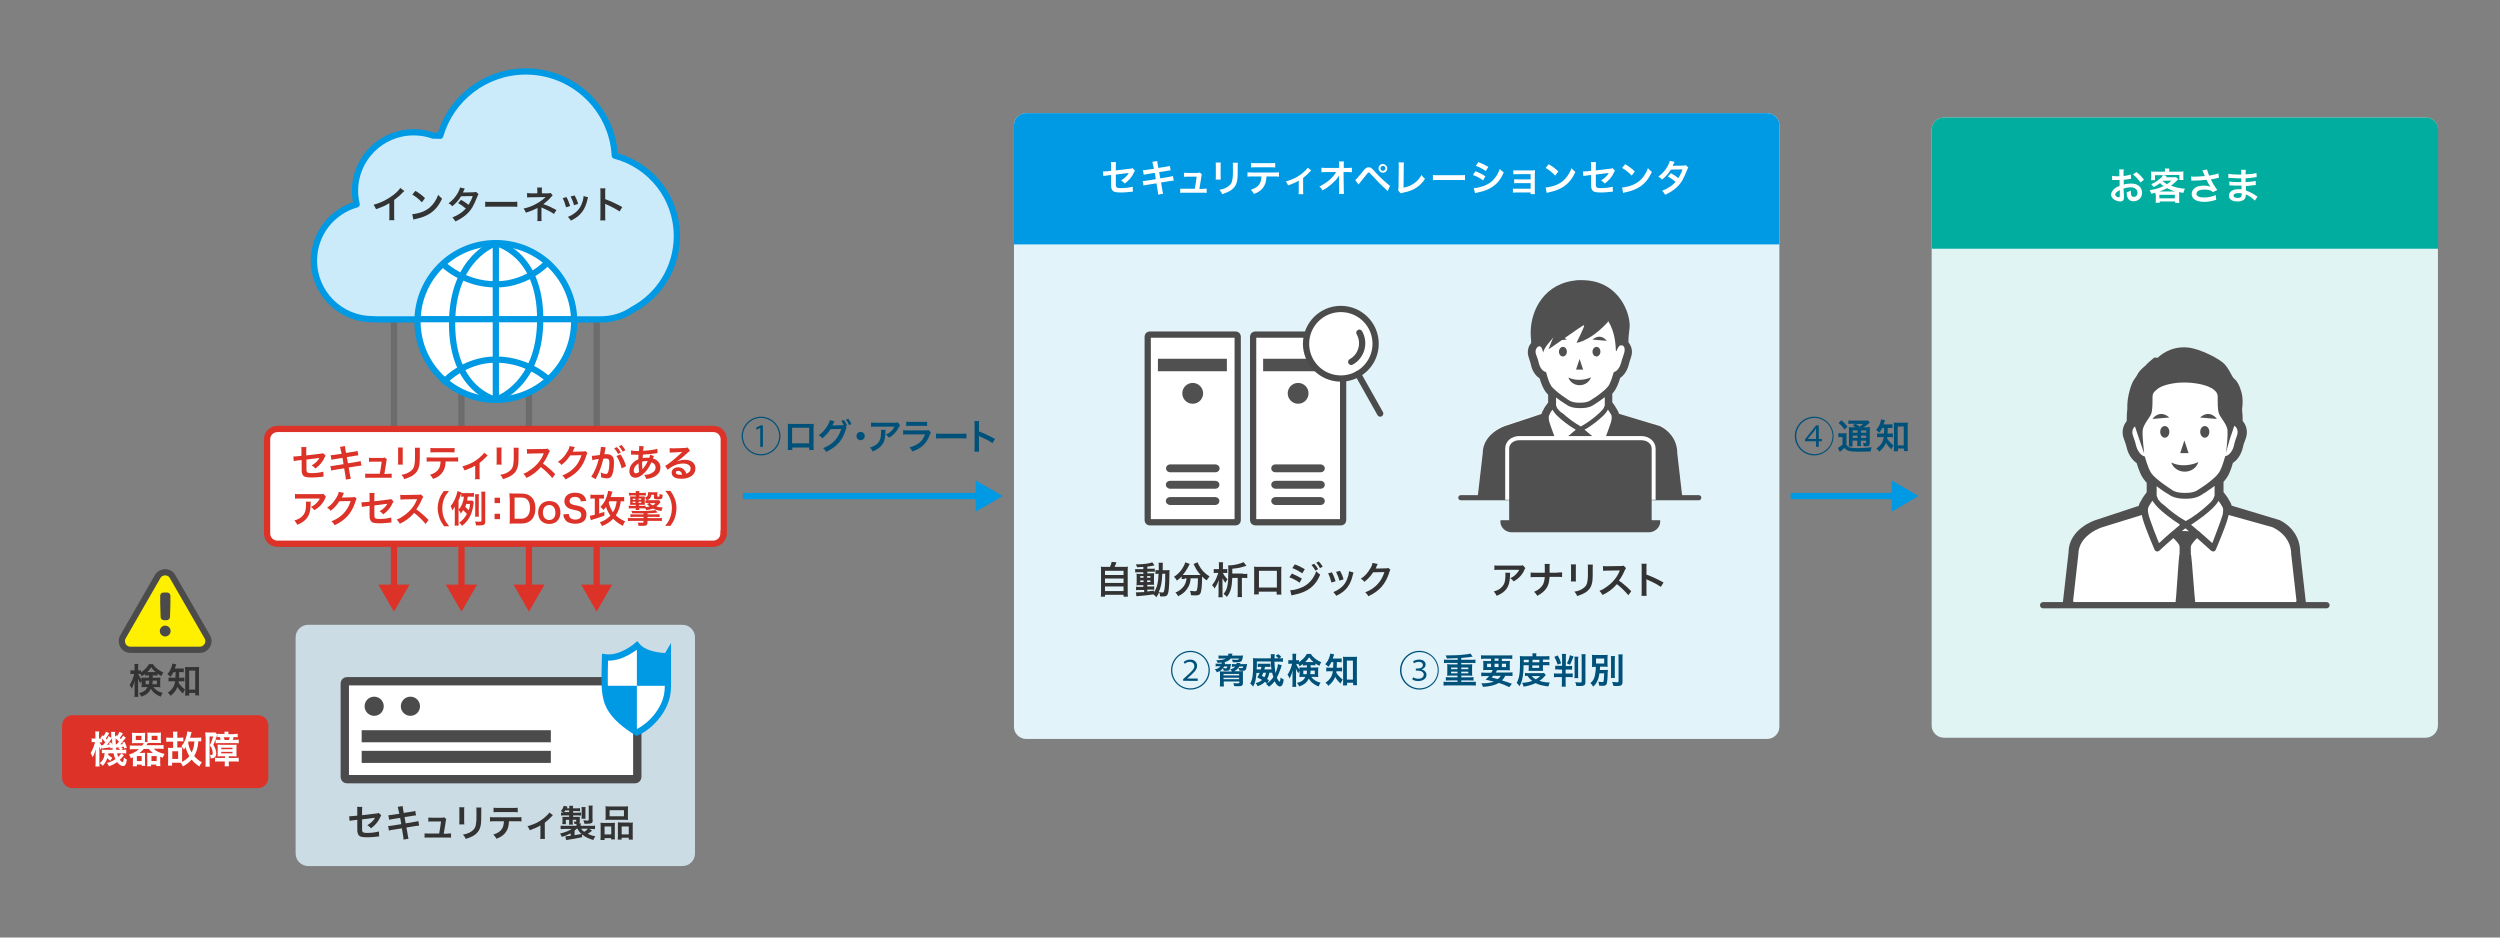 <?xml version="1.0" encoding="utf-8"?>
<!-- Generator: Adobe Illustrator 25.4.6, SVG Export Plug-In . SVG Version: 6.00 Build 0)  -->
<svg version="1.1" id="title" xmlns="http://www.w3.org/2000/svg" xmlns:xlink="http://www.w3.org/1999/xlink" x="0px" y="0px"
	 viewBox="0 0 1200 450" style="enable-background:new 0 0 1200 450;" xml:space="preserve">
<rect x="0" y="0" width="1200" height="450" fill="#808080" stroke="none"/>
<style type="text/css">
	.st0{clip-path:url(#SVGID_00000018957875414811675980000012430308087345811849_);fill:#E3F3FA;}
	
		.st1{clip-path:url(#SVGID_00000018957875414811675980000012430308087345811849_);fill-rule:evenodd;clip-rule:evenodd;fill:#0099E4;}
	.st2{clip-path:url(#SVGID_00000074416204528044150210000015987187044586451122_);fill:#E0F5F3;}
	
		.st3{clip-path:url(#SVGID_00000074416204528044150210000015987187044586451122_);fill-rule:evenodd;clip-rule:evenodd;fill:#00AD9F;}
	.st4{fill:#CCDCE4;}
	.st5{fill:none;stroke:#DC3228;stroke-width:3;stroke-miterlimit:10;}
	.st6{fill:#DC3228;}
	.st7{fill:none;stroke:#6C6C6C;stroke-width:3;stroke-miterlimit:10;}
	.st8{fill:#6C6C6C;}
	.st9{fill:#CCEBFA;stroke:#0099E4;stroke-width:3;stroke-linecap:round;stroke-linejoin:round;stroke-miterlimit:10;}
	.st10{fill:#FFFFFF;}
	.st11{fill:#505050;}
	.st12{fill:none;stroke:#505050;stroke-width:3;stroke-linecap:round;stroke-linejoin:round;stroke-miterlimit:10;}
	.st13{fill:#333333;}
	.st14{fill:none;stroke:#505050;stroke-width:2.465;stroke-linecap:round;stroke-linejoin:round;stroke-miterlimit:10;}
	.st15{fill:#005179;}
	.st16{fill:none;stroke:#0099E4;stroke-width:3;stroke-miterlimit:10;}
	.st17{fill:#0099E4;}
	.st18{fill:#FFFFFF;stroke:#0099E4;stroke-width:3;stroke-miterlimit:10;}
	.st19{fill:none;stroke:#4B4B4B;stroke-width:4;stroke-miterlimit:10;}
	.st20{fill:#4B4B4B;}
	.st21{fill:#FFF000;stroke:#4B4B4B;stroke-width:3;stroke-miterlimit:10;}
	.st22{fill:none;stroke:#4B4B4B;stroke-width:3;}
	.st23{fill:#FFFFFF;stroke:#4B4B4B;stroke-width:3;stroke-miterlimit:10;}
	.st24{fill:none;stroke:#4B4B4B;stroke-width:3;stroke-linecap:round;stroke-linejoin:round;stroke-miterlimit:10;}
	.st25{fill:#FFFFFF;stroke:#4B4B4B;stroke-width:3;stroke-linecap:round;stroke-miterlimit:10;}
</style>
<g>
	<g>
		<defs>
			<path id="SVGID_1_" d="M854.1,348.9c0,3.2-2.7,5.8-5.9,5.8H492.6c-3.2,0-5.9-2.6-5.9-5.8V60.1c0-3.2,2.7-5.8,5.9-5.8h355.6
				c3.2,0,5.9,2.6,5.9,5.8V348.9z"/>
		</defs>
		<clipPath id="SVGID_00000029037706507676141220000015967697797374091691_">
			<use xlink:href="#SVGID_1_"  style="overflow:visible;"/>
		</clipPath>
		<path style="clip-path:url(#SVGID_00000029037706507676141220000015967697797374091691_);fill:#E3F3FA;" d="M854.1,348.9
			c0,3.2-2.7,5.8-5.9,5.8H490.7c-3.3,0-5.9-2.6-5.9-5.8V60.1c0-3.2,2.7-5.8,5.9-5.8h357.5c3.3,0,5.9,2.6,5.9,5.8V348.9z"/>
		
			<rect x="466.4" y="45.2" style="clip-path:url(#SVGID_00000029037706507676141220000015967697797374091691_);fill-rule:evenodd;clip-rule:evenodd;fill:#0099E4;" width="396.3" height="72.1"/>
	</g>
	<g>
		<defs>
			<path id="SVGID_00000165216448621986109340000010792393225008670141_" d="M1170.2,348.3c0,3.2-2.7,5.8-5.9,5.8H933.1
				c-3.2,0-5.9-2.6-5.9-5.8V62.2c0-3.2,2.7-5.8,5.9-5.8h231.3c3.2,0,5.9,2.6,5.9,5.8V348.3z"/>
		</defs>
		<clipPath id="SVGID_00000077308182034478233180000004996289849696573315_">
			<use xlink:href="#SVGID_00000165216448621986109340000010792393225008670141_"  style="overflow:visible;"/>
		</clipPath>
		<path style="clip-path:url(#SVGID_00000077308182034478233180000004996289849696573315_);fill:#E0F5F3;" d="M1170.2,348.3
			c0,3.2-2.7,5.8-5.9,5.8H931.2c-3.3,0-5.9-2.6-5.9-5.8V62.2c0-3.2,2.7-5.8,5.9-5.8h233.1c3.3,0,5.9,2.6,5.9,5.8V348.3z"/>
		
			<rect x="906.9" y="47.3" style="clip-path:url(#SVGID_00000077308182034478233180000004996289849696573315_);fill-rule:evenodd;clip-rule:evenodd;fill:#00AD9F;" width="413.9" height="72.1"/>
	</g>
	<g>
		<path class="st4" d="M333.6,409.7c0,3.3-2.7,6-6,6H147.9c-3.3,0-6-2.7-6-6V305.9c0-3.3,2.7-6,6-6h179.7c3.3,0,6,2.7,6,6V409.7z"/>
	</g>
	<g>
		<g>
			<g>
				<line class="st5" x1="189.1" y1="224.8" x2="189.1" y2="282.8"/>
				<g>
					<polygon class="st6" points="181.6,280.6 189.1,293.6 196.6,280.6 					"/>
				</g>
			</g>
		</g>
		<g>
			<g>
				<line class="st5" x1="221.5" y1="224.8" x2="221.5" y2="282.8"/>
				<g>
					<polygon class="st6" points="214,280.6 221.5,293.6 229,280.6 					"/>
				</g>
			</g>
		</g>
		<g>
			<g>
				<line class="st5" x1="253.9" y1="224.8" x2="253.9" y2="282.8"/>
				<g>
					<polygon class="st6" points="246.5,280.6 253.9,293.6 261.4,280.6 					"/>
				</g>
			</g>
		</g>
		<g>
			<g>
				<line class="st5" x1="286.4" y1="224.8" x2="286.4" y2="282.8"/>
				<g>
					<polygon class="st6" points="278.9,280.6 286.4,293.6 293.8,280.6 					"/>
				</g>
			</g>
		</g>
	</g>
	<g>
		<g>
			<g>
				<line class="st7" x1="189.1" y1="154.2" x2="189.1" y2="219.2"/>
				<g>
					<polygon class="st8" points="181.6,217 189.1,230 196.6,217 					"/>
				</g>
			</g>
		</g>
		<g>
			<g>
				<line class="st7" x1="221.5" y1="154.2" x2="221.5" y2="219.2"/>
				<g>
					<polygon class="st8" points="214,217 221.5,230 229,217 					"/>
				</g>
			</g>
		</g>
		<g>
			<g>
				<line class="st7" x1="253.9" y1="154.2" x2="253.9" y2="219.2"/>
				<g>
					<polygon class="st8" points="246.5,217 253.9,230 261.4,217 					"/>
				</g>
			</g>
		</g>
		<g>
			<g>
				<line class="st7" x1="286.4" y1="154.2" x2="286.4" y2="219.2"/>
				<g>
					<polygon class="st8" points="278.9,217 286.4,230 293.8,217 					"/>
				</g>
			</g>
		</g>
	</g>
	<path class="st9" d="M324.9,113.3c0-18.6-12.7-34.1-29.8-38.6c-1.2-22.5-19.9-40.4-42.7-40.4c-19.5,0-36,13.1-41.1,30.9
		c-0.7-0.1-1.5-0.1-2.3-0.1c-0.4,0-0.7,0-1.1,0c-3-1.1-6.1-1.6-9.4-1.6c-15.5,0-28.1,12.6-28.1,28.1c0,2.2,0.3,4.4,0.8,6.5
		c-11.8,3.3-20.5,14.1-20.5,27c0,15.5,12.6,28.1,28.1,28.1c0.1,0,0.2,0,0.3,0c0.7,0.1,1.3,0.1,2,0.1h107.3c5.7,0,11-1.7,15.5-4.8
		C316.4,141.8,324.9,128.5,324.9,113.3z"/>
	<g>
		<path class="st10" d="M1019.5,94.2c0,0.7,0,1.2-0.1,1.5c-0.2,0.6-0.8,1-1.7,1c-1.1,0-2.5-0.5-3.4-1.3c-0.6-0.6-1-1.3-1-2
			c0-0.8,0.6-1.8,1.5-2.7c0.6-0.6,1.4-1,2.6-1.5l0-2.8c-0.1,0-0.1,0-0.7,0c-0.3,0-0.5,0-1,0c-0.3,0-0.8,0-1,0c-0.2,0-0.4,0-0.5,0
			c-0.1,0-0.2,0-0.4,0l0-2c0.5,0.1,1.2,0.2,2.2,0.2c0.2,0,0.4,0,0.6,0c0.4,0,0.5,0,0.7,0v-1.2c0-1,0-1.5-0.1-2.1h2.2
			c-0.1,0.6-0.1,1-0.1,2v1.2c1.3-0.2,2.6-0.4,3.5-0.7l0.1,2c-0.3,0.1-0.7,0.1-1.9,0.3c-0.6,0.1-1,0.2-1.6,0.2v2.3
			c1.2-0.4,2.4-0.5,3.7-0.5c3,0,5.1,1.8,5.1,4.4c0,2.3-1.7,4.1-4.1,4.1c-1.5,0-2.5-0.7-3-2c-0.2-0.6-0.3-1.2-0.3-2.3
			c0.9-0.3,1.2-0.4,2-0.8c0,0.3,0,0.5,0,0.8c0,0.8,0.1,1.2,0.3,1.6c0.2,0.4,0.6,0.6,1.1,0.6c1.1,0,1.8-0.8,1.8-2
			c0-1.5-1.3-2.6-3.2-2.6c-1.1,0-2.2,0.2-3.5,0.6L1019.5,94.2z M1017.4,91.3c-1.4,0.7-2.1,1.5-2.1,2.2c0,0.3,0.2,0.6,0.6,0.8
			c0.4,0.3,0.8,0.4,1.2,0.4c0.3,0,0.4-0.2,0.4-0.8V91.3z M1027.4,87.6c-0.9-1.4-2.2-2.8-3.6-3.9l1.7-1.1c1.6,1.2,2.6,2.3,3.6,3.7
			L1027.4,87.6z"/>
		<path class="st10" d="M1034.6,93.4c0-0.4,0-0.5,0-0.9c-0.7,0.2-1,0.3-2,0.5c-0.2-0.7-0.5-1.3-0.8-1.7c1.3-0.2,2.7-0.5,4-0.9
			c0.9-0.3,1.7-0.6,2.7-1.1c-0.7-0.5-1.2-0.9-1.7-1.4c-1.1,0.9-1.7,1.2-3.1,1.9c-0.3-0.5-0.6-0.9-1.1-1.4c1.9-0.8,3.2-1.7,4.6-3
			c0.5-0.4,0.8-0.8,1-1.3h-3.8v2.4h-1.9c0.1-0.5,0.1-0.8,0.1-1.4v-1.5c0-0.5,0-0.9-0.1-1.3c0.6,0.1,1.2,0.1,2.1,0.1h4.6v-0.3
			c0-0.5,0-0.6-0.1-1.2h2.2c-0.1,0.3-0.1,0.7-0.1,1.2v0.3h4.8c0.9,0,1.5,0,2.1-0.1c-0.1,0.4-0.1,0.8-0.1,1.3v1.5c0,0.6,0,1,0.1,1.3
			h-2v-2.4h-7.7l1.7,0.5c0,0-0.2,0.2-0.6,0.6h3.4c0.6,0,1.1,0,1.5-0.1l1.2,1c-0.2,0.2-0.2,0.2-0.5,0.5c-1.1,1.1-2,1.9-3,2.6
			c1.9,0.8,4,1.3,6.7,1.5c-0.4,0.8-0.6,1.1-0.8,2c-0.9-0.2-1.1-0.2-2-0.4c0,0.5,0,0.5,0,1v2.5c0,0.8,0,1.1,0.1,1.7h-2v-0.7h-7.4v0.6
			h-2c0.1-0.6,0.1-1.1,0.1-1.7V93.4z M1044,91.9c-1.4-0.4-2.5-0.9-3.8-1.6c-1.2,0.7-2.1,1-3.7,1.6H1044z M1036.5,95.2h7.4v-1.7h-7.4
			V95.2z M1037.9,86.8c0.9,0.7,1.4,1.1,2.2,1.6c0.9-0.5,1.3-0.8,2.2-1.7L1037.9,86.8L1037.9,86.8z"/>
		<path class="st10" d="M1051.7,84.7c0.5,0.1,1,0.1,1.7,0.1c1.4,0,3.7-0.2,4.9-0.3c-0.3-0.8-1.1-2.7-1.2-2.8l2.3-0.3
			c0.1,0.6,0.4,1.6,1,2.9c1.9-0.3,3.5-0.7,4.4-1.1l0.3,2.1c-0.5,0.1-0.7,0.1-1.3,0.3c-0.3,0.1-1.2,0.3-2.6,0.5
			c0.6,1.2,1.1,2,1.2,2.3c0.5,0.8,1.3,2,1.9,2.8l-2.1,1c-0.5-0.4-0.7-0.6-1.2-0.8c-0.8-0.3-1.8-0.4-2.8-0.4c-2.4,0-3.9,0.7-3.9,2
			c0,1.2,1.3,1.8,3.8,1.8c1.9,0,4-0.5,5.4-1.2l0.3,2.3c-2.2,0.7-3.9,1-5.7,1c-2.3,0-4.1-0.5-5-1.4c-0.7-0.6-1.1-1.5-1.1-2.4
			c0-1,0.5-2,1.3-2.7c1-0.9,2.5-1.3,4.6-1.3c1.2,0,2.2,0.2,3.1,0.5c-0.7-1-0.8-1.1-1.9-3.3c-1.6,0.2-4.2,0.4-6.4,0.4
			c-0.5,0-0.5,0-0.8,0.1L1051.7,84.7z"/>
		<path class="st10" d="M1082.3,96.3c-0.8-0.9-2-1.8-3.3-2.5c-0.4-0.2-0.5-0.3-1-0.5c0,0.1,0,0.2,0,0.2c0,1.1-0.3,1.9-1,2.4
			c-0.7,0.5-1.7,0.8-3,0.8c-2.6,0-4.1-1-4.1-2.8c0-2,1.8-3.1,4.8-3.1c0.4,0,0.7,0,1.2,0.1c0-0.2,0-0.2,0-0.4c0-0.1,0-0.2,0-0.4
			c0-0.3,0-0.3,0-1c-0.9,0-1.4,0-1.8,0c-1.1,0-1.8,0-3.3-0.1c-0.2,0-0.4,0-0.7,0l0-1.9c0.8,0.2,2.5,0.3,4.2,0.3c0.4,0,1,0,1.5,0
			c0-0.2,0-0.8,0-1.8c-0.6,0-0.9,0-1.1,0c-0.9,0-3.2-0.1-4.4-0.2c-0.2,0-0.3,0-0.4,0c-0.1,0-0.2,0-0.3,0l0-2
			c0.9,0.2,2.8,0.4,4.8,0.4c0.3,0,0.9,0,1.4,0c0-1.8,0-1.8-0.1-2.3h2.3c-0.1,0.5-0.1,0.7-0.1,2.2c2.4-0.1,4-0.3,5.2-0.7l0.1,2
			c-0.4,0-0.4,0-1.4,0.2c-1.6,0.2-2.3,0.3-3.9,0.4c0,0.5,0,0.7,0,1.8c0.9-0.1,0.9-0.1,2.6-0.2c1.1-0.1,1.4-0.2,2.2-0.4l0.1,2
			c-0.3,0-0.8,0.1-1.2,0.1c-0.3,0-1.1,0.1-2.4,0.3c-0.3,0-0.5,0-1.2,0.1c0.1,1.7,0.1,1.7,0.1,2.2c1.6,0.5,3,1.2,4.9,2.5
			c0.3,0.2,0.4,0.3,0.6,0.4L1082.3,96.3z M1074.4,92.7c-1.5,0-2.3,0.5-2.3,1.2c0,0.7,0.8,1.1,2.1,1.1c0.8,0,1.3-0.2,1.6-0.6
			c0.1-0.2,0.2-0.6,0.2-1.2c0-0.1,0-0.4,0-0.4C1075.3,92.7,1075,92.7,1074.4,92.7z"/>
	</g>
	<g>
		<g>
			<path class="st10" d="M1071.2,242.7c-0.3-1.1-0.7-1.8-1.1-2.4l-0.1-0.2c-0.7-1.3-1.9-2.9-2.7-3.9c0-1.6,0-3.4,0-4.9
				c0.2-0.2,0.4-0.4,0.5-0.6c2-2.2,3.1-5.3,4-8.5c2.8-1.8,4.3-5.1,4.8-7.5c0.3-1.3,0.4-1.7,1-3.2l0.4-1.1c0.9-2.6,0.6-5.5-1-7.7
				c-0.1-0.2-0.3-0.4-0.5-0.6c0-2-0.1-3.8-0.3-5.5c0.4-2.9,0.4-5.9-0.2-8c-1-3.7-2.2-5.8-3.9-7.1c-0.2-0.2-0.7-1.1-1.1-1.8
				c-0.7-1.4-1.7-3.2-3.1-4.8c-2.3-2.6-11.8-7.5-17.7-8.1c-0.7-0.1-1.3-0.1-2-0.1c-4.6,0-9.1,1.8-12.5,5l-1.6-0.1l-0.5,0.4
				c-1.1,0.9-2.9,2.4-3.7,3.4c-0.1,0.1-0.5,0.4-1.5,1.3c-0.9,0.8-1.7,1.7-2.3,2.8c-0.3,0.6-0.9,1.6-1.6,2.5c-1.8,2.3-3.4,9-3.4,12.7
				c0,0.5,0,1.1,0,1.5c-0.2,1.9-0.3,3.9-0.3,6c-0.2,0.2-0.3,0.4-0.5,0.6c-1.5,2.2-1.9,5.1-0.9,7.7l0.4,1.1c0.5,1.5,0.7,1.9,1,3.2
				c0.5,2.4,2.1,5.7,4.8,7.5c0.9,3.1,2.1,6.3,4,8.5c0.2,0.3,0.5,0.6,0.8,0.9c0,1.5,0,3.1,0,4.6c-0.7,0.9-2,2.6-2.6,3.9l-0.2,0.3
				c-0.3,0.5-0.8,1.3-1,2.3l-20.9,6.9c0,0-12.8,4.1-12.8,15.5l-2.7,23.7c0,1.3,1,2.3,2.3,2.3h112c1.3,0,2.3-1,2.3-2.3l-2.7-23.8
				c0-11.4-10-15.5-10-15.5L1071.2,242.7z"/>
			<path class="st11" d="M1048.7,251.8"/>
			<g>
				<path class="st11" d="M1071.2,242.7c-0.3-1.1-0.7-1.8-1.1-2.4l-0.1-0.2c-0.7-1.3-1.9-2.9-2.7-3.9c0-1.6,0-3.4,0-4.9
					c0.2-0.2,0.4-0.4,0.5-0.6c2-2.2,3.1-5.3,4-8.5c2.8-1.8,4.3-5.1,4.8-7.5c0.3-1.3,0.4-1.7,1-3.2l0.4-1.1c0.9-2.6,0.6-5.5-1-7.7
					c-0.1-0.2-0.3-0.4-0.5-0.6c0-2-0.1-3.8-0.3-5.5c0.4-2.9,0.4-5.9-0.2-8c-1-3.7-2.2-5.8-3.9-7.1c-0.2-0.2-0.7-1.1-1.1-1.8
					c-0.7-1.4-1.7-3.2-3.1-4.8c-2.3-2.6-11.8-7.5-17.7-8.1c-0.7-0.1-1.3-0.1-2-0.1c-4.6,0-9.1,1.8-12.5,5l-1.6-0.1l-0.5,0.4
					c-1.1,0.9-2.9,2.4-3.7,3.4c-0.1,0.1-0.5,0.4-1.5,1.3c-0.9,0.8-1.7,1.7-2.3,2.8c-0.3,0.6-0.9,1.6-1.6,2.5
					c-1.8,2.3-3.4,9-3.4,12.7c0,0.5,0,1.1,0,1.5c-0.2,1.9-0.3,3.9-0.3,6c-0.2,0.2-0.3,0.4-0.5,0.6c-1.5,2.2-1.9,5.1-0.9,7.7l0.4,1.1
					c0.5,1.5,0.7,1.9,1,3.2c0.5,2.4,2.1,5.7,4.8,7.5c0.9,3.1,2.1,6.3,4,8.5c0.2,0.3,0.5,0.6,0.8,0.9c0,1.5,0,3.1,0,4.6
					c-0.7,0.9-2,2.6-2.6,3.9l-0.2,0.3c-0.3,0.5-0.8,1.3-1,2.3l-20.9,6.9c0,0-12.8,4.1-12.8,15.5l-2.7,23.7c0,1.3,1,2.3,2.3,2.3h112
					c1.3,0,2.3-1,2.3-2.3l-2.7-23.8c0-11.4-10-15.5-10-15.5L1071.2,242.7z M1036.1,186.3c3.7-2.3,10.3-2.8,12.7-2.7
					c2.4,0,9,0.5,12.7,2.7c0,0,0,0,0.1,0c0.2,0.1,0.5,0.3,0.7,0.5c1.3,1,2.2,1.8,2.2,3.9c0,2-0.1,5.9,0.6,7.8c0.7,2,3.8,5.1,4.1,7.9
					c0.2,2.3-0.3,7.9-0.6,10c-0.1,0.4-0.1,0.7-0.1,0.8c0,0,0-0.1,0-0.1c0,0.1,0,0.2,0,0.2c0,0,1.5-5.7,2.2-7.7c0.4-0.9,1-3,1.7-5.1
					c0,0,0,0,0-0.1c1,0.3,2.2,2.2,1.4,4.5c-0.8,2.4-1.1,3-1.5,4.9c-0.3,1.6-1.7,4.7-4.2,5.2c-0.4,1.1-1.2,4.5-2.5,7
					c-0.3,0.6-0.7,1.2-1.2,1.7c-0.1,0.1-0.2,0.2-0.2,0.3c-0.4,0.5-0.9,0.9-1.4,1.4c-2.1,1.9-4.7,3.8-6.2,4.7
					c-1.9,1.2-2.9,2.5-7.8,2.5c-4.9,0-6-1.3-7.8-2.5c-1.4-0.9-3.8-2.6-5.9-4.4c-0.5-0.4-1-0.9-1.4-1.3c-0.2-0.2-0.4-0.4-0.5-0.6
					c-0.3-0.3-0.6-0.7-0.9-1.2c-1.5-2.6-2.4-6.4-2.8-7.5c-2.4-0.5-3.8-3.7-4.2-5.2c-0.4-1.9-0.7-2.4-1.5-4.9c-0.7-2,0.1-3.7,1-4.3
					c0.8,2.6,2.1,6.3,3.9,11.5l0.4,1.2c0,0,0-0.1,0-0.1c0,0,0,0.1,0.1,0.1c0,0-1-8-0.7-10.9c0.3-2.8,3.4-6,4.1-7.9
					c0.7-2,0.6-5.8,0.6-7.8c0-2.1,0.8-2.8,2.2-3.9C1035.6,186.7,1035.8,186.5,1036.1,186.3C1036.1,186.4,1036.1,186.3,1036.1,186.3z
					 M1048.7,254.9l-1.4,0c0.7-0.5,1.2-1,1.7-1.3c0.3,0.2,0.8,0.6,1.2,1c0.1,0.1,0.3,0.2,0.4,0.4L1048.7,254.9L1048.7,254.9z
					 M1046.4,251.9c-0.1,0.1-0.3,0.2-0.4,0.4c-0.8,0.6-1.8,1.5-3.1,2.6c0,0-0.1,0.1-0.2,0.1c-0.3,0.3-0.6,0.5-0.9,0.8
					c-1.7,1.4-3.4,3-4.9,4.4c-0.2,0.2-0.4,0.3-0.6,0.5c-1.3-3.2-3.8-9.7-4.8-12.9c-0.3-1.1-0.5-2-0.5-2.7c0-1.1,0.2-1.7,0.5-2.2
					c0-0.1,0.1-0.2,0.2-0.3c0.1-0.2,0.2-0.3,0.3-0.5c0.2-0.3,0.4-0.7,0.7-1.1c0.2-0.2,0.3-0.5,0.5-0.7c0,0,0.1,0.1,0.1,0.2
					c0.1,0.2,0.2,0.4,0.4,0.6c0.3,0.4,0.6,0.8,1,1.3c0.4,0.4,0.8,0.9,1.3,1.4c1.2,1.2,2.7,2.5,4.3,3.7c1.9,1.5,3.9,2.9,5.7,4
					C1046,251.7,1046.2,251.8,1046.4,251.9z M1037.1,241.1c-0.5-0.6-0.9-1-1.2-1.4c-0.1-0.1-0.1-0.2-0.1-0.3
					c-0.3-0.6-0.5-1.1-0.6-1.4c0-1.3,0-3,0-4.6c1.7,1.3,3.3,2.4,4.4,3.1c0.2,0.1,0.4,0.3,0.7,0.4c2,1.4,4,2.5,8.7,2.5
					c4.7,0,6.7-1.1,8.7-2.5c0.2-0.1,0.4-0.3,0.7-0.4c0.9-0.6,2.2-1.5,3.6-2.5c0.3-0.3,0.7-0.5,1-0.8c0,1.7,0,3.5,0,4.8
					c-0.2,0.3-0.4,0.8-0.6,1.4c0,0.1-0.1,0.2-0.2,0.3c-0.2,0.4-0.6,0.9-1.1,1.4c-0.4,0.4-0.9,0.9-1.5,1.4c-2.8,2.6-7,5.8-10.4,7.6
					c-3.4-1.8-7.6-5-10.4-7.6C1038,242,1037.5,241.5,1037.1,241.1z M1057.8,247.6c1.6-1.3,3.1-2.5,4.3-3.7c0.5-0.5,0.9-0.9,1.3-1.4
					c0.4-0.4,0.7-0.9,1-1.3c0.1-0.2,0.3-0.4,0.4-0.6c0-0.1,0-0.1,0.1-0.2c0.2,0.2,0.3,0.5,0.5,0.7c0.3,0.4,0.5,0.8,0.7,1.1
					c0.1,0.1,0.2,0.3,0.3,0.5c0.1,0.1,0.1,0.2,0.2,0.3c0.3,0.5,0.6,1.2,0.5,2.2c0,0.7-0.1,1.6-0.5,2.7c-0.8,2.6-2.7,7.6-4,11
					c-0.2,0.6-0.5,1.2-0.7,1.8c-1.7-1.5-3.6-3.3-5.5-4.9c-0.3-0.3-0.6-0.6-0.9-0.8c-0.1,0-0.1-0.1-0.2-0.1c-1.3-1.1-2.3-2-3.1-2.6
					c-0.1-0.1-0.3-0.2-0.4-0.3c0,0,0,0-0.1-0.1C1053.4,250.8,1055.7,249.2,1057.8,247.6z M1054,290.7c-0.7-2-1.8-23.8-2.5-25.3h0.1
					c0.1,0-0.1-1.4,0-3c0.1-1.1,1.8-2.9,3-4.1c2.3,2,4.8,4.3,6.7,6c0.3,0.2,0.6,0.4,1,0.4c0.1,0,0.2,0,0.3,0c0.4-0.1,0.8-0.4,1-0.9
					c0.2-0.4,4.3-10.1,5.6-14.5c0.1-0.4,0.2-0.8,0.3-1.2c0-0.1,0.1-0.3,0.1-0.4l0.2-0.5l20.8,5.8c0,0,9.2,3.5,9.2,13.2l2.5,22.1
					c0,1.1-1,0.9-2.1,0.9H997.2c-1.2,0-2.1,0.2-2.1-0.9l2.5-22.1c0-9.7,11.7-13.2,11.7-13.2l18.8-5.8l0.1,0.6c0.1,0.5,0.2,1,0.4,1.6
					c1.3,4.4,5.4,14.1,5.6,14.5c0.2,0.4,0.6,0.7,1,0.8c0.1,0,0.2,0,0.3,0c0.4,0,0.7-0.1,1-0.4c1.8-1.7,4.3-3.9,6.7-6
					c1.3,1.2,3,3,3,4.1c0.1,1.6-0.1,3,0,3h0.1c-0.7,1.6-1.6,23.3-2.3,25.3"/>
			</g>
			<line class="st12" x1="980.7" y1="290.5" x2="1116.7" y2="290.5"/>
		</g>
		<g>
			<g>
				<path class="st11" d="M1033.2,201.1l8.1-0.7C1036.4,196.2,1033.2,201.1,1033.2,201.1z M1039.1,204.5c-1.2,0-2.2,1.2-2.2,2.8
					c0,1.5,1,2.8,2.2,2.8c1.2,0,2.2-1.2,2.2-2.8C1041.3,205.7,1040.3,204.5,1039.1,204.5z M1056,200.4l8.1,0.7
					C1064.1,201.1,1060.9,196.2,1056,200.4z M1058.3,204.5c-1.2,0-2.2,1.2-2.2,2.8c0,1.5,1,2.8,2.2,2.8c1.2,0,2.2-1.2,2.2-2.8
					C1060.5,205.7,1059.5,204.5,1058.3,204.5z M1042.2,222c0.9,2.6,3.5,4.4,6.5,4.4c3.1,0,5.7-1.9,6.5-4.6
					C1055.2,221.8,1048.7,225.1,1042.2,222z M1048.5,211.4l-2,6.1h4L1048.5,211.4z"/>
			</g>
		</g>
	</g>
	<g>
		<path class="st10" d="M544.8,81.9c-0.2,0.3-0.3,0.4-0.5,0.9c-1,2.2-2.3,3.7-4.4,5.3c-0.7-0.8-1-1-1.8-1.5c1.2-0.7,2.2-1.5,3-2.5
			c0.3-0.4,0.4-0.5,0.7-1.1c-0.3,0.1-0.4,0.1-0.7,0.1c-1.8,0.2-3.7,0.5-5.5,0.7v4.1c0,1.2,0,1.2,0.1,1.5c0.1,0.7,0.7,0.9,2.5,0.9
			c2.1,0,4-0.3,5.5-0.7l0.1,2.4c-0.5,0-0.6,0-1.1,0.1c-1.9,0.2-3.3,0.3-4.5,0.3c-1.5,0-2.5-0.1-3.2-0.3c-0.7-0.2-1.3-0.9-1.5-1.7
			c-0.2-0.6-0.2-0.8-0.2-2.3V84l-1.7,0.2c-1.4,0.2-1.4,0.2-2,0.3l-0.2-2.2c0.2,0,0.3,0,0.4,0c0.3,0,1.1-0.1,1.6-0.1l1.9-0.2v-2.5
			c0-0.9,0-1.1-0.1-1.7h2.5c-0.1,0.5-0.1,0.9-0.1,1.7v2.3l6.6-0.8c1-0.1,1-0.1,1.4-0.3L544.8,81.9z"/>
		<path class="st10" d="M553.5,79.4c-0.2-0.9-0.2-1.2-0.4-1.7l2.4-0.4c0,0.5,0.1,1,0.2,1.7l0.3,1.6l3.8-0.6c0.9-0.1,1.3-0.2,1.7-0.4
			l0.4,2.2c-0.5,0-0.5,0-1.7,0.2l-3.8,0.6l0.5,3l4.2-0.7c0.8-0.1,1.4-0.3,1.9-0.4l0.4,2.2c-0.4,0-0.5,0-0.8,0.1c-0.1,0-0.2,0-0.3,0
			c-0.1,0-0.4,0.1-0.7,0.1l-4.3,0.7l0.6,3.5c0.2,1.2,0.2,1.2,0.4,1.9l-2.4,0.4c0-0.5-0.1-1-0.2-1.9l-0.6-3.5l-4.4,0.7
			c-0.9,0.1-1.2,0.2-1.8,0.4l-0.4-2.2c0.6,0,1.1-0.1,1.9-0.2l4.4-0.7l-0.5-3l-3.3,0.5c-0.8,0.1-1.5,0.3-2,0.4l-0.4-2.2
			c0.6,0,1.2-0.1,2-0.2l3.3-0.5L553.5,79.4z"/>
		<path class="st10" d="M577.5,90.6c0.8,0,1.2,0,1.7-0.1v2.1c-0.5-0.1-0.9-0.1-1.7-0.1h-9.3c-0.8,0-1.2,0-1.7,0.1v-2.1
			c0.5,0.1,0.8,0.1,1.7,0.1h5.3c0.3-1.6,0.7-4.1,0.9-5.8h-4.5c-0.9,0-1.1,0-1.6,0.1v-2c0.5,0.1,1,0.1,1.7,0.1h4.6
			c0.6,0,0.9,0,1.3-0.2l1,0.9c-0.2,0.6-0.2,0.6-0.4,2.1c-0.3,2-0.5,3.3-0.8,4.9H577.5z"/>
		<path class="st10" d="M586,78c-0.1,0.5-0.1,0.7-0.1,1.6v5c0,0.9,0,1.1,0.1,1.6h-2.5c0.1-0.4,0.1-1,0.1-1.6v-5c0-0.9,0-1.2-0.1-1.6
			L586,78z M594.2,78c-0.1,0.5-0.1,0.6-0.1,1.7v2.4c0,2.8-0.1,4.3-0.5,5.5c-0.5,1.8-1.7,3.2-3.5,4.2c-1,0.5-1.9,0.9-3.5,1.4
			c-0.3-0.9-0.5-1.2-1.3-2.1c1.8-0.3,2.8-0.7,3.9-1.4c1.7-1.1,2.3-2.2,2.5-4.6c0.1-0.8,0.1-1.6,0.1-3v-2.3c0-0.9,0-1.3-0.1-1.7
			H594.2z"/>
		<path class="st10" d="M607.9,84.8c-0.1,2.1-0.5,3.6-1.3,4.8c-1,1.6-2.3,2.6-4.7,3.5c-0.5-0.9-0.7-1.2-1.5-2c2.2-0.7,3.5-1.6,4.3-3
			c0.5-0.8,0.7-2,0.8-3.4h-4.4c-1.2,0-1.6,0-2.3,0.1v-2.1c0.7,0.1,1.1,0.1,2.3,0.1h10.5c1.2,0,1.6,0,2.3-0.1v2.1
			c-0.6-0.1-1.1-0.1-2.3-0.1H607.9z M600.6,78.2c0.7,0.1,1,0.1,2.3,0.1h6.9c1.3,0,1.7,0,2.3-0.1v2.2c-0.6-0.1-1-0.1-2.3-0.1h-7
			c-1.3,0-1.7,0-2.3,0.1V78.2z"/>
		<path class="st10" d="M629.4,81.8c-0.3,0.2-0.3,0.2-0.6,0.6c-0.9,1-2.2,2.1-3.3,3v6.1c0,0.8,0,1.3,0.1,1.7l-2.3,0
			c0.1-0.5,0.1-0.9,0.1-1.7v-4.8c-1.6,1-2.9,1.5-5.1,2.3c-0.4-0.8-0.5-1.1-1.1-1.9c1.7-0.5,2.8-0.9,4.3-1.6c2-1,3.6-2.2,5.1-3.7
			c0.6-0.6,0.8-0.8,1.1-1.3L629.4,81.8z"/>
		<path class="st10" d="M642.7,85.4c0-0.1,0-1,0.1-1.3c-0.4,0.8-0.9,1.5-1.8,2.5c-1,1.1-2.3,2.2-3.5,3.1c-0.7,0.5-1.3,0.9-2.7,1.7
			c-0.4-0.8-0.7-1.2-1.5-1.9c2.1-1,3.9-2.2,5.7-3.9c0.9-0.9,1.8-2,2.4-3h-4.9c-1.4,0-1.6,0-2.2,0.1v-2.2c0.7,0.1,1,0.1,2.3,0.1h6.2
			l0-1.4c0-1,0-1-0.1-1.7h2.4c-0.1,0.5-0.1,0.8-0.1,1.5v0.1l0,1.5h1.8c1.2,0,1.5,0,2.1-0.1v2.2c-0.5-0.1-1-0.1-2.1-0.1h-1.9l0.1,8.4
			c0,0.9,0.1,1.6,0.1,2.1h-2.4c0.1-0.5,0.1-1,0.1-1.7c0-0.1,0-0.2,0-0.3l-0.1-5.4V85.4z"/>
		<path class="st10" d="M650.5,86.4c0.5-0.3,1.5-1.4,3.9-4.4c0.6-0.8,1-1.2,1.4-1.4c0.4-0.2,0.8-0.3,1.2-0.3c0.9,0,1.3,0.3,2.7,1.8
			c2.1,2.4,3.8,4,5.8,5.7c1,0.9,1.3,1.1,1.7,1.4l-1.1,2.5c-3.4-3.1-4.3-4-7.6-7.6c-1.2-1.3-1.2-1.3-1.5-1.3c-0.3,0-0.4,0.1-1.1,1
			s-2.3,2.9-3.2,4c-0.3,0.3-0.4,0.4-0.6,0.8L650.5,86.4z M665.9,80.8c0,1.2-0.9,2.1-2.1,2.1c-1.1,0-2.1-0.9-2.1-2.1
			c0-1.1,0.9-2.1,2.1-2.1C664.9,78.8,665.9,79.7,665.9,80.8z M662.6,80.8c0,0.6,0.5,1.2,1.2,1.2c0.7,0,1.2-0.5,1.2-1.2
			s-0.5-1.2-1.2-1.2C663.1,79.7,662.6,80.2,662.6,80.8z"/>
		<path class="st10" d="M673.9,78c-0.1,0.5-0.1,0.9-0.1,1.8l-0.1,10.3c1.9-0.4,3.6-1,4.9-2c1.7-1.1,2.8-2.4,3.7-4.1
			c0.7,0.9,0.9,1.2,1.7,1.8c-1.2,1.9-2.4,3.1-4,4.2c-1.8,1.2-3.6,1.9-6.6,2.5c-0.5,0.1-0.7,0.2-1.1,0.3l-1.2-1.4
			c0.1-0.5,0.2-0.8,0.2-1.9l0.1-9.7c0-1.3,0-1.3-0.1-1.9L673.9,78z"/>
		<path class="st10" d="M687.8,84c0.8,0.1,1.1,0.1,2.9,0.1h9.6c1.8,0,2.1,0,2.9-0.1v2.5c-0.7-0.1-0.9-0.1-2.9-0.1h-9.6
			c-2,0-2.2,0-2.9,0.1V84z"/>
		<path class="st10" d="M708.2,82.2c1.9,0.7,3.2,1.4,4.8,2.4l-1.1,2c-1.4-1.1-3-1.9-4.9-2.6L708.2,82.2z M707.4,90.3
			c1.4,0,3.3-0.5,5.2-1.2c2.2-0.9,3.8-2,5.2-4c1-1.3,1.5-2.4,2.1-4c0.7,0.8,1,1,1.9,1.6c-0.8,2-1.6,3.2-2.7,4.6
			c-2.3,2.6-5.3,4.2-9.8,5.1c-0.6,0.1-0.9,0.2-1.3,0.3L707.4,90.3z M709.6,77.8c1.9,0.7,3.3,1.4,4.8,2.3l-1.2,2
			c-1.6-1.1-3.2-1.9-4.8-2.5L709.6,77.8z"/>
		<path class="st10" d="M727.8,92.4c-0.9,0-1.2,0-1.6,0.1v-2c0.5,0.1,0.9,0.1,1.6,0.1h6.9v-2.7h-6.3c-0.9,0-1.2,0-1.6,0.1v-2
			c0.5,0.1,0.9,0.1,1.6,0.1h6.3v-2.5H728c-0.9,0-1.2,0-1.6,0.1v-2c0.5,0.1,0.9,0.1,1.6,0.1h7.1c0.6,0,1.2,0,1.7-0.1
			c0,0.6-0.1,1.1-0.1,1.9v8.2c0,0.7,0,1,0.1,1.4h-2.1v-0.8H727.8z"/>
		<path class="st10" d="M741.9,90c1.5-0.1,3.7-0.6,5.3-1.3c2.3-1,3.9-2.4,5.3-4.4c0.8-1.2,1.3-2.1,1.8-3.6c0.7,0.8,1,1.1,1.9,1.8
			c-1.5,3.3-3.2,5.4-5.7,7.1c-1.8,1.2-4.1,2.1-6.9,2.7c-0.7,0.1-0.8,0.2-1.2,0.3L741.9,90z M743.4,78.8c2.1,1.3,3.3,2.2,4.6,3.5
			l-1.5,2c-1.4-1.5-2.9-2.7-4.6-3.7L743.4,78.8z"/>
		<path class="st10" d="M775.2,81.9c-0.2,0.3-0.3,0.4-0.5,0.9c-1,2.2-2.3,3.7-4.4,5.3c-0.7-0.8-1-1-1.8-1.5c1.2-0.7,2.2-1.5,3-2.5
			c0.3-0.4,0.4-0.5,0.7-1.1c-0.3,0.1-0.4,0.1-0.7,0.1c-1.8,0.2-3.7,0.5-5.5,0.7v4.1c0,1.2,0,1.2,0.1,1.5c0.1,0.7,0.7,0.9,2.5,0.9
			c2.1,0,4-0.3,5.5-0.7l0.1,2.4c-0.5,0-0.6,0-1.1,0.1c-1.9,0.2-3.3,0.3-4.5,0.3c-1.5,0-2.5-0.1-3.2-0.3c-0.7-0.2-1.3-0.9-1.5-1.7
			c-0.2-0.6-0.2-0.8-0.2-2.3V84l-1.7,0.2c-1.4,0.2-1.4,0.2-2,0.3l-0.2-2.2c0.2,0,0.3,0,0.4,0c0.3,0,1.1-0.1,1.6-0.1l1.9-0.2v-2.5
			c0-0.9,0-1.1-0.1-1.7h2.5c-0.1,0.5-0.1,0.9-0.1,1.7v2.3l6.6-0.8c1-0.1,1-0.1,1.4-0.3L775.2,81.9z"/>
		<path class="st10" d="M778.6,90c1.5-0.1,3.7-0.6,5.3-1.3c2.3-1,3.9-2.4,5.3-4.4c0.8-1.2,1.3-2.1,1.8-3.6c0.7,0.8,1,1.1,1.9,1.8
			c-1.5,3.3-3.2,5.4-5.7,7.1c-1.8,1.2-4.1,2.1-6.9,2.7c-0.7,0.1-0.8,0.2-1.2,0.3L778.6,90z M780.1,78.8c2.1,1.3,3.3,2.2,4.6,3.5
			l-1.5,2c-1.4-1.5-2.9-2.7-4.6-3.7L780.1,78.8z"/>
		<path class="st10" d="M810.4,80.4c-0.2,0.3-0.3,0.4-0.6,1.2c-0.6,1.6-1.6,3.7-2.3,5c-1.8,3-4.4,5.1-8.2,6.9
			c-0.6-1-0.8-1.3-1.5-1.9c1.5-0.6,2.4-1.1,3.5-1.8c1.3-0.8,2-1.5,3-2.5c-1.3-1.1-2.3-1.8-3.7-2.6l1.4-1.6c1.5,0.8,2.3,1.4,3.6,2.4
			c0.8-1.3,1.5-2.6,2-4.2l-5.6,0.1c-1.1,1.9-2.4,3.3-4.2,4.8c-0.6-0.7-0.9-0.9-1.8-1.4c2-1.5,3.4-3.1,4.5-5.1c0.5-1,0.9-1.8,1-2.5
			l2.3,0.5c-0.2,0.3-0.2,0.3-0.5,1c-0.2,0.5-0.3,0.7-0.4,0.9c0.3,0,0.3,0,4.7-0.1c0.7,0,1.1-0.1,1.6-0.2L810.4,80.4z"/>
	</g>
	<g>
		<g>
			<path class="st13" d="M724.9,274.9c-0.1,0.3-0.1,0.4-0.1,1.5c-0.1,3.1-0.6,4.8-1.8,6.4c-1.1,1.4-2.4,2.3-4.6,3.2
				c-0.5-1-0.7-1.3-1.4-2.1c1.5-0.4,2.3-0.8,3.2-1.5c1.8-1.5,2.4-3,2.4-6.4c0-0.5,0-0.7-0.1-1.1H724.9z M732.2,272.7
				c-0.3,0.3-0.3,0.3-0.7,1.3c-0.6,1.3-1.7,2.7-2.8,3.6c-0.7,0.6-1.3,1-2.2,1.5c-0.5-0.8-0.8-1-1.6-1.6c1.2-0.5,1.9-1,2.6-1.7
				c0.7-0.7,1.3-1.4,1.7-2.3h-9.5c-1.3,0-1.7,0-2.4,0.1v-2.2c0.7,0.1,1.2,0.1,2.5,0.1h9.4c1.1,0,1.2,0,1.7-0.2L732.2,272.7z"/>
			<path class="st13" d="M747.5,274.8c1.3,0,1.6,0,2.3-0.1v2.3c-0.6-0.1-1.1-0.1-2.3-0.1h-3.7c-0.2,2.5-0.5,3.7-1.3,5.1
				c-1,1.6-2.3,2.8-4.6,4c-0.6-1-0.9-1.4-1.6-1.9c2.2-0.9,3.5-2.1,4.3-3.5c0.5-1,0.7-1.8,0.9-3.6h-4.5c-1.2,0-1.7,0-2.3,0.1v-2.3
				c0.7,0.1,1.1,0.1,2.3,0.1h4.5c0-0.8,0-1.1,0-1.4v-1.1c0-0.8,0-1.2-0.1-1.7h2.5c-0.1,0.6-0.1,0.6-0.1,1.7l0,1.1c0,1.2,0,1.2,0,1.4
				H747.5z"/>
			<path class="st13" d="M756.5,270.9c-0.1,0.5-0.1,0.7-0.1,1.6v5c0,0.9,0,1.1,0.1,1.6H754c0.1-0.4,0.1-1,0.1-1.6v-5
				c0-0.9,0-1.2-0.1-1.6L756.5,270.9z M764.6,270.9c-0.1,0.5-0.1,0.6-0.1,1.7v2.4c0,2.8-0.1,4.3-0.5,5.5c-0.5,1.8-1.7,3.2-3.5,4.2
				c-1,0.5-1.9,0.9-3.5,1.4c-0.3-0.9-0.5-1.2-1.3-2.1c1.8-0.3,2.8-0.7,3.9-1.4c1.7-1.1,2.3-2.2,2.5-4.6c0.1-0.8,0.1-1.6,0.1-3v-2.3
				c0-0.9,0-1.3-0.1-1.7H764.6z"/>
			<path class="st13" d="M781.6,285.7c-1.5-1.8-3.6-3.9-5.5-5.3c-2,2.3-4.1,3.9-6.9,5.2c-0.5-0.9-0.7-1.2-1.5-2c1.4-0.5,2.2-1,3.6-2
				c2.7-1.9,4.9-4.5,6-7.3l0.2-0.5c-0.3,0-0.3,0-6,0.1c-0.9,0-1.4,0.1-2,0.1l-0.1-2.3c0.5,0.1,0.8,0.1,1.6,0.1c0.1,0,0.2,0,0.4,0
				l6.3-0.1c1,0,1.2,0,1.6-0.2l1.2,1.2c-0.2,0.3-0.4,0.5-0.6,1c-0.8,1.9-1.7,3.5-2.8,5c1.1,0.8,2.1,1.5,3.3,2.6
				c0.5,0.4,0.5,0.4,2.6,2.5L781.6,285.7z"/>
			<path class="st13" d="M787.9,285.9c0.1-0.6,0.1-1.1,0.1-2v-11.5c0-0.9,0-1.4-0.1-1.8h2.5c-0.1,0.5-0.1,0.8-0.1,1.9v3.3
				c2.5,0.9,5.3,2.2,8.2,3.8l-1.3,2.1c-1.5-1-3.4-2.1-6.4-3.4c-0.4-0.2-0.5-0.2-0.6-0.3c0.1,0.5,0.1,0.7,0.1,1.2v4.8
				c0,0.9,0,1.4,0.1,2H787.9z"/>
		</g>
	</g>
	<g>
		<g>
			<path class="st13" d="M532.8,272.1c0.4-0.8,0.6-1.5,0.8-2.4l2.3,0.2c-0.3,0.9-0.6,1.5-0.9,2.2h4.2c1,0,1.5,0,2.2-0.1
				c-0.1,0.6-0.1,1.1-0.1,2.2v10.1c0,1.1,0,1.5,0.1,2.1h-2.1v-0.9h-8.9v0.9h-2c0.1-0.5,0.1-1.2,0.1-2.1v-10.1c0-1.1,0-1.6-0.1-2.2
				c0.6,0.1,1.2,0.1,2.2,0.1H532.8z M530.4,276h8.9v-2h-8.9V276z M530.4,279.8h8.9v-2.1h-8.9V279.8z M530.4,283.7h8.9v-2.2h-8.9
				V283.7z"/>
			<path class="st13" d="M548.9,272.1c-1.2,0.1-1.7,0.1-3.1,0.2c-0.1-0.5-0.3-0.8-0.6-1.4c3.5,0,6.6-0.4,7.9-1l1.1,1.5
				c-0.2,0-0.8,0.1-1,0.2c-0.7,0.1-1.6,0.3-2.5,0.4v1h1.9c0.8,0,1.3,0,1.7-0.1v1.6c-0.3-0.1-0.5-0.1-1.3-0.1h-2.3v0.8h1.8
				c0.8,0,1.1,0,1.5-0.1c0,0.4-0.1,0.7-0.1,1.6v2.4c0,0.9,0,1.4,0.1,1.6c-0.4,0-0.8,0-1.6,0h-1.7v0.8h1.6c0.9,0,1.3,0,1.7-0.1v1.7
				c-0.3-0.1-0.6-0.1-1.3-0.1h-2v0.9c0.9-0.1,1.5-0.2,3.2-0.4v0.8c0.8-1.2,1.4-2.6,1.7-4.1c0.3-1.3,0.4-2.4,0.5-4.8
				c-0.7,0-1,0-1.5,0.1v-1.9c0.4,0.1,0.7,0.1,1.3,0.1h0.3c0-0.5,0-0.8,0-1.3c0-1.5,0-1.8-0.1-2.3h2.1c-0.1,0.5-0.1,0.5-0.1,3.6h1.6
				c0.8,0,1.2,0,1.7-0.1c-0.1,0.6-0.1,0.8-0.1,3.4c-0.1,4.6-0.3,7.2-0.8,8.2c-0.3,0.8-0.9,1.1-2.3,1.1c-0.3,0-1.2,0-1.4-0.1
				c0-0.8-0.1-1.2-0.4-1.9c-0.4,0.9-0.7,1.4-1.4,2.4c-0.4-0.6-0.8-1-1.4-1.4c-2.5,0.4-3.8,0.5-7.1,0.8c-0.3,0-0.6,0.1-1,0.1
				l-0.3-1.9c0.4,0,0.5,0,0.9,0c0.8,0,1.2,0,3.1-0.1v-1H547c-0.6,0-1.2,0-1.7,0.1v-1.7c0.5,0.1,0.9,0.1,1.7,0.1h1.8v-0.8h-1.6
				c-0.8,0-1.2,0-1.7,0.1c0-0.5,0.1-0.8,0.1-1.7v-2.3c0-0.8,0-1.2-0.1-1.6c0.5,0,1,0.1,1.8,0.1h1.5v-0.8h-2.2c-0.8,0-1.2,0-1.7,0.1
				v-1.7c0.5,0.1,0.9,0.1,1.7,0.1h2.2V272.1z M547.3,276.5v0.8h1.6v-0.8H547.3z M547.3,278.6v0.8h1.6v-0.8H547.3z M550.6,277.3h1.6
				v-0.8h-1.6V277.3z M550.6,279.4h1.6v-0.8h-1.6V279.4z M557.9,275.4c-0.2,4.3-0.6,6.4-1.7,8.8c0.9,0.1,1.2,0.2,1.6,0.2
				c0.8,0,0.9-0.2,1.2-1.9c0.1-1,0.2-1.7,0.3-3.7c0-0.6,0-0.6,0-2.1c0-0.6,0-0.7,0-1.3H557.9z"/>
			<path class="st13" d="M568.7,277.9c-0.6,0-1.1,0-1.5,0.1v-1.3c-0.9,0.9-1.3,1.3-2.3,2c-0.3-0.6-0.7-1.2-1.4-1.8
				c2.2-1.5,3.6-3,4.7-5.2c0.4-0.8,0.6-1.3,0.7-1.8l2.2,0.8c-0.2,0.3-0.3,0.4-0.5,0.9c-0.7,1.4-1.7,3-2.9,4.4c0.5,0,0.6,0,0.9,0h6.6
				c0.4,0,0.7,0,1.1,0c-1.3-1.4-2.2-2.8-3-4.5c-0.1-0.2-0.3-0.5-0.4-0.8l2-0.8c0.1,0.5,0.3,0.8,0.7,1.6c1.2,2.2,2.7,3.8,5,5.2
				c-0.8,0.9-0.9,1.1-1.4,1.9c-1-0.7-1.4-1.1-2.2-1.9c0,0.3,0,0.3,0,0.6c0,3.7-0.3,6.6-0.8,7.5c-0.4,0.8-1,1-2.6,1
				c-0.4,0-0.6,0-1.9-0.1c-0.1-0.8-0.2-1.2-0.5-2.1c0.9,0.1,1.7,0.2,2.2,0.2c0.7,0,0.9-0.1,1-0.3c0.3-0.5,0.6-2.9,0.6-4.8v-0.4
				c0-0.1,0-0.2,0-0.3s0-0.2,0-0.4h-3.5c-0.1,1.9-0.5,3.2-1.4,4.6c-1,1.7-2.4,2.9-4.6,4c-0.3-0.7-0.6-1.1-1.3-1.8
				c1.1-0.4,1.9-0.9,2.8-1.7c1.3-1.1,2.1-2.5,2.4-4.1c0.1-0.3,0.1-0.5,0.1-1H568.7z"/>
			<path class="st13" d="M587,275c0.4,1,1.2,2,2.2,3.1c-0.4,0.5-0.7,0.9-1,1.7c-0.7-1-1-1.5-1.4-2.3c0,0.4,0,1.5,0,2.7v4.5
				c0,0.8,0,1.4,0.1,2h-2.1c0.1-0.5,0.1-1.1,0.1-1.9V281c0-1.1,0-1.1,0.1-2.5c-0.6,1.6-1.1,2.6-2,4c-0.4-0.8-0.7-1.1-1.2-1.6
				c0.8-1,1.4-1.9,2-3.3c0.3-0.7,0.8-2,1-2.6h-1c-0.6,0-0.8,0-1.2,0.1v-2c0.4,0.1,0.7,0.1,1.3,0.1h1.2v-1.6c0-0.7,0-1.2-0.1-1.7h2.1
				c-0.1,0.5-0.1,0.9-0.1,1.7v1.6h1c0.5,0,0.8,0,1.1-0.1v2c-0.4-0.1-0.7-0.1-1.1-0.1H587z M596.6,275.5c0.9,0,1.5,0,2.1-0.1v2.1
				c-0.6-0.1-1.3-0.1-2.1-0.1h-0.5v7c0,0.8,0,1.6,0.1,2.2H594c0.1-0.6,0.1-1.4,0.1-2.2v-7h-2.6c-0.2,4.5-0.8,6.9-2.6,9.1
				c-0.5-0.6-0.9-0.9-1.6-1.4c1.8-2.1,2.3-4.4,2.3-10.7c0-1.7,0-2.4-0.1-3c0.2,0,0.3,0,0.4,0c2,0,5.4-0.7,7-1.6l1.4,1.8
				c-0.4,0.1-0.4,0.1-1.8,0.5c-1.5,0.5-3,0.7-5,0.9v1.7c0,0.2,0,0.2,0,0.6H596.6z"/>
			<path class="st13" d="M604.2,284v1.3h-2.3c0.1-0.4,0.1-0.9,0.1-1.5v-10.3c0-0.7,0-1-0.1-1.5c0.4,0,0.8,0.1,1.5,0.1h10.2
				c0.8,0,1.1,0,1.5-0.1c0,0.5-0.1,0.8-0.1,1.5v10.3c0,0.7,0,1.2,0.1,1.6h-2.3V284H604.2z M612.9,274h-8.6v8h8.6V274z"/>
			<path class="st13" d="M620.1,275.3c1.7,0.7,3.4,1.6,4.8,2.4l-1.1,2c-1.2-0.9-3.2-2-4.9-2.6L620.1,275.3z M619.3,283.3
				c1.4,0,3.3-0.4,5.2-1.2c3.3-1.2,6-4.1,7.3-7.9c0.7,0.8,1,1,1.9,1.6c-2.2,5.5-6,8.4-12.5,9.7c-0.8,0.2-0.9,0.2-1.3,0.3
				L619.3,283.3z M621.5,270.9c1.7,0.6,3.5,1.5,4.8,2.3l-1.2,2c-1.5-1-3.5-2.1-4.8-2.5L621.5,270.9z M630.8,270.6
				c0.8,0.8,1.3,1.5,1.9,2.6l-1.3,0.7c-0.6-1.1-1.1-1.8-1.9-2.7L630.8,270.6z M633.6,272.7c-0.5-1-1.1-1.8-1.8-2.6l1.2-0.6
				c0.8,0.8,1.3,1.5,1.9,2.5L633.6,272.7z"/>
			<path class="st13" d="M639.3,274.7c0.8,1.4,1.1,2.3,1.8,4.3l-2,0.6c-0.5-1.8-0.8-2.8-1.6-4.4L639.3,274.7z M649.7,274.8
				c-0.1,0.3-0.1,0.4-0.3,0.9c-0.5,2.4-1.3,4.4-2.5,6c-1.3,1.8-2.8,3-5.5,4.3c-0.5-0.8-0.7-1.1-1.4-1.8c1.3-0.5,2-0.9,3.1-1.7
				c2.1-1.5,3.3-3.4,4.1-6.2c0.2-0.9,0.3-1.5,0.3-2.1L649.7,274.8z M643.2,274c1,1.8,1.3,2.6,1.7,4.1l-2,0.6
				c-0.3-1.4-0.9-2.8-1.6-4.2L643.2,274z"/>
			<path class="st13" d="M667.4,273.5c-0.2,0.3-0.3,0.4-0.5,1.1c-0.8,2.7-2.1,5.2-3.7,7c-1.7,1.9-3.6,3.3-6.4,4.6
				c-0.5-0.9-0.7-1.2-1.5-1.9c1.8-0.7,2.8-1.3,3.9-2.1c2.6-1.9,4.3-4.4,5.3-7.6l-5.4,0.1c-1.1,1.7-2.5,3.3-4.2,4.6
				c-0.5-0.7-0.8-1-1.7-1.5c2.1-1.4,3.3-2.8,4.7-5.2c0.6-1,0.8-1.7,0.9-2.4l2.5,0.5c-0.1,0.2-0.1,0.2-0.3,0.6
				c-0.1,0.1-0.1,0.1-0.2,0.5c-0.1,0.1-0.1,0.1-0.2,0.5c-0.1,0.3-0.1,0.3-0.3,0.6c0.2,0,0.5,0,0.9,0l3.9-0.1c0.7,0,0.9,0,1.3-0.2
				L667.4,273.5z"/>
		</g>
	</g>
	<g>
		<g>
			<path class="st11" d="M739.8,174.1c0,0-5.8-5.2-5-16.4c0.8-11.3,8.7-23.8,25.6-23.2c16.9,0.6,22.4,16.2,21.8,22.8
				s-2.7,14.8-2.7,14.8L739.8,174.1z"/>
			<path class="st10" d="M777.1,198.6c-0.2-0.9-0.6-1.5-0.9-2l-0.1-0.2c-0.6-1.1-1.6-2.5-2.2-3.3c0-1.3,0-2.8,0-4.1
				c0.2-0.2,0.3-0.3,0.4-0.5c1.6-1.8,2.6-4.5,3.4-7.1c2.3-1.5,3.6-4.3,4.1-6.3c0.2-1.1,0.4-1.4,0.8-2.7l0.3-1
				c0.8-2.2,0.5-4.6-0.8-6.5c-0.1-0.2-0.3-0.4-0.4-0.5c0-1.6-3.4-2.7-3.5-4.2c0.4-2.4-4.3-3.9-4.8-5.7c-0.9-3.1,3.7-5.1,2.3-6.2
				c-0.2-0.2-3.8,0.6-4.1,0.1c-0.6-1.2-0.1-1.6-1.3-3c-2-2.2-6.3-4.2-11.3-4.7c-0.6-0.1-3.1,2.3-3.7,2.3c-3.9,0-1.9-1.4-4.8,1.3
				l-3.4-1.9l-1.4,3.6c-0.9,0.7-1.3,2.3-1.9,3.1c-0.1,0.1-0.9,1.3-1.7,2c-0.8,0.7-1,1.2-1.5,2.1c-0.3,0.5-0.5,2.8-1.1,3.6
				c-1.5,2,0,2,0,5.1c0,0.5,0.3,2.3,0.4,2.6c-0.2,1.6-3.3-1.3-3.4,0.5c-0.2,0.2,0,0.7-0.1,0.9c-1.3,1.8-3.4,3.2-2.6,5.4l0.3,1
				c0.4,1.3,0.6,1.6,0.8,2.7c0.4,2,1.7,4.8,4.1,6.3c0.8,2.6,1.8,5.3,3.4,7.1c0.2,0.3,0.4,0.5,0.7,0.7c0,1.2,0,2.6,0,3.8
				c-0.6,0.8-1.7,2.2-2.2,3.3l-0.1,0.2c-0.3,0.4-0.6,1.1-0.9,2l-17.5,5.8c0,0-10.7,3.5-10.7,13.1l-2.3,19.9c0,1.1,0.9,2,2,2h94.1
				c1.1,0,1.9-0.9,1.9-1.9l-2.3-20c0-9.6-8.4-13.1-8.4-13.1L777.1,198.6z"/>
			<path class="st11" d="M758.3,206.2"/>
			<g>
				<path class="st11" d="M777.1,198.6c-0.2-0.9-0.6-1.5-0.9-2l-0.1-0.2c-0.6-1.1-1.6-2.5-2.2-3.3c0-1.3,0-2.8,0-4.1
					c0.2-0.2,0.3-0.3,0.4-0.5c1.6-1.8,2.6-4.5,3.4-7.1c2.3-1.5,3.6-4.3,4.1-6.3c0.2-1.1,0.4-1.4,0.8-2.7l0.3-1
					c0.8-2.2,0.5-4.6-0.8-6.5c-0.1-0.2-0.3-0.4-0.4-0.5c0-1.6-0.1-3.2-0.2-4.6c0.4-2.4,0.3-4.9-0.2-6.8c-0.9-3.1-1.8-4.9-3.3-5.9
					c-0.2-0.2-0.6-0.9-0.9-1.5c-0.6-1.2-1.4-2.7-2.6-4c-2-2.2-9.9-6.3-14.8-6.8c-0.6-0.1-1.1-0.1-1.7-0.1c-3.9,0-7.6,1.5-10.5,4.2
					l-1.4-0.1l-0.4,0.3c-0.9,0.7-2.5,2-3.1,2.9c-0.1,0.1-0.4,0.4-1.2,1.1c-0.8,0.7-1.4,1.4-1.9,2.4c-0.3,0.5-0.8,1.3-1.3,2.1
					c-1.5,2-2.9,7.6-2.9,10.6c0,0.5,0,0.9,0,1.3c-0.2,1.6-0.3,3.3-0.3,5.1c-0.2,0.2-0.3,0.3-0.4,0.5c-1.3,1.8-1.6,4.3-0.8,6.5l0.3,1
					c0.4,1.3,0.6,1.6,0.8,2.7c0.4,2,1.7,4.8,4.1,6.3c0.8,2.6,1.8,5.3,3.4,7.1c0.2,0.3,0.4,0.5,0.7,0.7c0,1.2,0,2.6,0,3.8
					c-0.6,0.8-1.7,2.2-2.2,3.3l-0.1,0.2c-0.3,0.4-0.6,1.1-0.9,2l-17.5,5.8c0,0-10.7,3.5-10.7,13.1l-2.3,19.9c0,1.1,0.9,2,2,2h94.1
					c1.1,0,1.9-0.9,1.9-1.9l-2.3-20c0-9.6-8.4-13.1-8.4-13.1L777.1,198.6z M747.7,151.2c3.1-1.9,8.6-2.3,10.7-2.3
					c2,0,7.6,0.4,10.7,2.3c0,0,0,0,0.1,0c0.2,0.1,0.4,0.2,0.6,0.4c1.1,0.9,5.5,5.5,5.8,16.5c0.2,1.9,0.8-2.1,2.2-2.3
					c2.4-0.4,2.3,2.4,1.6,4.3c-0.7,2.1-0.9,2.5-1.3,4.1c-0.3,1.3-1.5,4-3.5,4.4c-0.3,0.9-1,3.8-2.1,5.9c-0.3,0.5-0.6,1-1,1.4
					c-0.1,0.1-0.1,0.2-0.2,0.2c-0.3,0.4-0.8,0.8-1.2,1.2c-1.8,1.6-4,3.2-5.2,3.9c-1.6,1-2.4,2.1-6.6,2.1c-4.2,0-5-1.1-6.6-2.1
					c-1.1-0.7-3.2-2.2-4.9-3.7c-0.4-0.4-0.8-0.7-1.2-1.1c-0.2-0.2-0.3-0.3-0.5-0.5c-0.3-0.3-0.5-0.6-0.7-1c-1.3-2.2-2-5.4-2.3-6.3
					c-2.1-0.4-3.2-3.1-3.5-4.4c-0.3-1.6-0.6-2.1-1.3-4.1c-0.6-1.7,0.1-3.1,0.8-3.6c2.5-1.7,2.5,4.5,2.8,2.1c1-3,5-6.4,5.6-8
					c0.6-1.6-1.3-4.1-1.3-5.8c0-1.7,0.7-2.4,1.8-3.3C747.3,151.5,747.5,151.4,747.7,151.2C747.7,151.3,747.7,151.2,747.7,151.2z
					 M756.4,206.3c-0.1,0.1-0.2,0.2-0.4,0.3c-0.7,0.5-1.5,1.3-2.6,2.2c0,0-0.1,0.1-0.2,0.1c-0.3,0.2-0.5,0.5-0.8,0.7
					c-1.4,1.2-2.9,2.5-4.1,3.7c-0.2,0.1-0.3,0.3-0.5,0.4c-1.1-2.7-3.2-8.2-4-10.8c-0.3-0.9-0.4-1.7-0.4-2.3c0-0.9,0.2-1.4,0.5-1.9
					c0-0.1,0.1-0.2,0.1-0.2c0.1-0.1,0.2-0.3,0.2-0.4c0.1-0.3,0.3-0.6,0.6-0.9c0.1-0.2,0.3-0.4,0.4-0.6c0,0,0.1,0.1,0.1,0.2
					c0.1,0.2,0.2,0.3,0.3,0.5c0.2,0.3,0.5,0.7,0.8,1.1c0.3,0.4,0.7,0.8,1.1,1.2c1,1,2.3,2.1,3.6,3.1c1.6,1.2,3.3,2.4,4.8,3.3
					C756,206.1,756.2,206.2,756.4,206.3z M748.5,197.2c-0.4-0.5-0.8-0.9-1-1.2c-0.1-0.1-0.1-0.2-0.1-0.2c-0.2-0.5-0.4-0.9-0.5-1.2
					c0-1.1,0-2.5,0-3.8c1.4,1.1,2.8,2,3.7,2.6c0.2,0.1,0.4,0.3,0.6,0.4c1.7,1.2,3.3,2.1,7.3,2.1c4,0,5.6-0.9,7.3-2.1
					c0.2-0.1,0.4-0.3,0.6-0.4c0.8-0.5,1.9-1.2,3-2.1c0.3-0.2,0.6-0.4,0.9-0.7c0,1.4,0,2.9,0,4c-0.1,0.3-0.3,0.7-0.5,1.2
					c0,0.1-0.1,0.1-0.1,0.2c-0.2,0.3-0.5,0.7-1,1.2c-0.3,0.4-0.8,0.8-1.2,1.2c-2.3,2.2-5.9,4.8-8.7,6.3c-2.8-1.5-6.4-4.2-8.7-6.3
					C749.3,198,748.9,197.6,748.5,197.2z M765.9,202.7c1.3-1.1,2.6-2.1,3.6-3.1c0.4-0.4,0.8-0.8,1.1-1.2c0.3-0.4,0.6-0.7,0.8-1.1
					c0.1-0.2,0.2-0.4,0.3-0.5c0-0.1,0-0.1,0.1-0.2c0.1,0.2,0.3,0.4,0.4,0.6c0.2,0.3,0.4,0.7,0.6,0.9c0.1,0.1,0.1,0.3,0.2,0.4
					c0.1,0.1,0.1,0.2,0.2,0.2c0.2,0.4,0.5,1,0.4,1.9c0,0.6-0.1,1.3-0.4,2.3c-0.7,2.2-2.3,6.4-3.4,9.3c-0.2,0.5-0.4,1-0.6,1.5
					c-1.4-1.3-3.1-2.7-4.6-4.1c-0.3-0.2-0.5-0.5-0.8-0.7c-0.1,0-0.1-0.1-0.2-0.1c-1.1-1-2-1.7-2.6-2.2c-0.1-0.1-0.2-0.2-0.3-0.3
					c0,0,0,0-0.1-0.1C762.3,205.4,764.1,204,765.9,202.7z"/>
			</g>
			<line class="st14" x1="701.2" y1="238.9" x2="815.4" y2="238.9"/>
			<path class="st10" d="M755.9,209.8h4.9c1.6,0,2.7,1.7,2,3.2l-2.4,5.1l-4.3,0.1l-2.3-5.3C753.2,211.5,754.3,209.8,755.9,209.8z"/>
			<polygon class="st10" points="756,220.2 760.2,220.2 762.6,225.3 762.6,237.4 753.7,237.4 753.7,225.2 			"/>
			<g>
				<g>
					<path class="st11" d="M745.3,163.6l6.8-0.6C748,159.6,745.3,163.6,745.3,163.6z M750.2,166.5c-1,0-1.9,1-1.9,2.3
						c0,1.3,0.8,2.3,1.9,2.3c1,0,1.9-1,1.9-2.3C752.1,167.5,751.3,166.5,750.2,166.5z M764.4,163l6.8,0.6
						C771.3,163.6,768.5,159.6,764.4,163z M766.3,166.5c-1,0-1.9,1-1.9,2.3c0,1.3,0.8,2.3,1.9,2.3c1,0,1.9-1,1.9-2.3
						C768.2,167.5,767.4,166.5,766.3,166.5z M752.8,181.2c0.8,2.2,2.9,3.7,5.4,3.7c2.6,0,4.7-1.6,5.5-3.8
						C763.8,181.1,758.3,183.8,752.8,181.2z M758.2,172.3l-1.7,5.1h3.4L758.2,172.3z"/>
				</g>
			</g>
			<path class="st11" d="M772,154.3c0,0-7.2,8.6-15.3,10.3c0,0,4-8,3.7-8.5c-0.3-0.5-15.9,11-17.1,11.5l2.3-5.8
				c-5.5,2.6-3.1,0.6-3.1,0.6s-3.9,5.2-3.5,2.3c0.4-2.8,2.2-20.2,13.7-20.9s20.5,1.9,19.6,6.4C771.3,154.7,772,154.3,772,154.3z"/>
		</g>
		<g>
			<g>
				<path class="st10" d="M726.4,215.3c0-1.3,1.5-2.1,2.9-2.1h58.5c1.5,0,3,0.8,3,2.1v24.6h3.9v-24.6c0-3.3-3-6-6.9-6h-58.5
					c-3.9,0-6.8,2.6-6.8,6v24.6h3.9V215.3z"/>
			</g>
			<g>
				<g>
					<path class="st11" d="M796.3,249.7h-3.5v-34.4c0-2.3-2.2-4-5-4h-58.5c-2.7,0-4.9,1.7-4.9,4v34.4h-3.6c-0.3,0-0.6,0-0.6,0.3v0.5
						c0,2.6,2.4,5,5.4,5h65.8c3,0,5.5-2.4,5.5-5V250C797,249.7,796.7,249.7,796.3,249.7z"/>
				</g>
			</g>
		</g>
	</g>
	<g>
		<g>
			<path class="st15" d="M571.4,331c-5.1,0-9.3-4.2-9.3-9.3c0-5.1,4.2-9.3,9.3-9.3c5.1,0,9.3,4.2,9.3,9.3
				C580.7,326.9,576.5,331,571.4,331z M562.7,321.7c0,4.8,3.9,8.7,8.7,8.7s8.7-3.9,8.7-8.7s-3.9-8.7-8.7-8.7
				C566.5,313,562.7,317,562.7,321.7z M567.9,326.8v-0.8l1.1-1c3.3-2.9,4.2-3.9,4.3-5.2c0-0.9-0.5-2.1-2.3-2.1c-1,0-1.8,0.5-2.4,0.9
				l-0.4-0.9c0.9-0.7,2-1.1,3.1-1.1c2.5,0,3.3,1.8,3.3,2.9c0,2-1.4,3.2-4.1,5.6l-0.7,0.6v0h5.1v1.1H567.9z"/>
			<path class="st15" d="M586.3,318.6c0.1-0.2,0.1-0.3,0.1-0.6c-0.8,0.1-1.1,0.1-1.9,0.2c-0.2-0.5-0.3-0.8-0.7-1.3
				c0.2,0,0.4,0,0.5,0c1.8,0,3.2-0.3,4.1-0.8h-1.8c-0.9,0-1.3,0-1.7,0.1v-1.6c0.5,0.1,1,0.1,1.8,0.1h2.8c0.1-0.3,0.1-0.5,0.1-0.8
				c0,0,0-0.1,0-0.2l2,0.1c0,0.1-0.1,0.2-0.1,0.3c-0.1,0.3-0.1,0.4-0.2,0.6h3.5c1.2,0,1.2,0,1.9-0.1c-0.2,1.1-0.3,1.6-0.4,1.9
				c-0.3,1.1-0.8,1.4-2.9,1.4c-0.3,0-0.6,0-1.6,0c-0.1-0.4-0.3-0.8-0.5-1.3c0.9,0.1,1.5,0.1,2,0.1c1.1,0,1.3-0.1,1.4-0.6h-3.9
				c-0.8,0.9-1.8,1.5-3.4,1.8l0.7,0.1c-0.1,0.4-0.1,0.5-0.2,0.8h1.2c0.8,0,1.3,0,1.8-0.1c-0.1,0.4-0.1,0.4-0.2,1
				c-0.1,0.9-0.3,1.5-0.5,1.8c-0.3,0.4-0.7,0.5-2,0.5c-0.1,0-0.3,0-0.8,0c-0.1-0.4-0.2-0.7-0.4-1.2c-0.5,0.6-0.9,1-1.6,1.4
				c0.5,0.1,0.9,0.1,1.9,0.1h4.1c-0.3-0.4-0.6-0.7-0.9-1c1.4-0.4,1.8-0.7,2.4-1.3c-0.9,0-1.1,0-1.6,0.1v-1.4
				c0.4,0.1,0.9,0.1,1.5,0.1h0.7c0-0.2,0.1-0.3,0.1-0.6l1.8,0.1c-0.1,0.3-0.1,0.3-0.1,0.5h1.5c0.8,0,1.3,0,1.8-0.1
				c-0.1,0.3-0.1,0.7-0.2,1.1c-0.2,1.2-0.3,1.6-0.7,1.9c-0.4,0.3-0.7,0.3-1.5,0.3c-0.3,0-0.6,0-1.3-0.1c-0.1-0.5-0.2-0.7-0.4-1.3
				c0.6,0.1,1,0.1,1.3,0.1c0.7,0,0.8-0.1,1-0.8h-1.9c-0.6,1-1.3,1.7-2.5,2.3h2.4c1.1,0,1.5,0,1.9-0.1c-0.1,0.5-0.1,0.9-0.1,1.9v3.9
				c0,1.2-0.5,1.5-2.4,1.5c-0.4,0-1.2,0-1.8-0.1c-0.1-0.6-0.2-0.8-0.4-1.4c0.8,0.1,1.5,0.1,2,0.1c0.7,0,0.9-0.1,0.9-0.4v-0.5h-7.5
				v0.4c0,0.9,0,1.4,0.1,2h-2c0.1-0.5,0.1-1.1,0.1-2.1V324c0-0.9,0-1.3-0.1-1.9c-0.4,0.2-0.6,0.3-1.4,0.6c-0.3-0.7-0.5-0.9-1-1.4
				c1.3-0.3,2.1-0.7,2.7-1.5h-0.8c-0.8,0-1.1,0-1.5,0.1v-1.4c0.4,0.1,0.9,0.1,1.5,0.1H586.3z M587.6,319.9c-0.2,0.3-0.2,0.4-0.5,0.8
				c0.5,0,1,0.1,1.3,0.1c0.5,0,0.6-0.2,0.7-0.9H587.6z M594.8,324.2v-0.7h-7.5v0.7H594.8z M594.8,326v-0.7h-7.5v0.7H594.8z"/>
			<path class="st15" d="M608.1,328c-0.2-0.2-0.2-0.2-0.6-0.5c-0.1-0.1-0.2-0.1-0.3-0.2c-0.9,0.9-2,1.5-3.5,2.1
				c-0.3-0.6-0.5-1-1-1.5c1.6-0.4,2.2-0.8,3.1-1.5c-0.7-0.4-1.1-0.7-2.3-1.2c0.6-1,0.8-1.4,1.1-2.2h-1.5c-0.2,3-0.6,4.8-1.6,6.6
				c-0.5-0.7-0.9-1.1-1.4-1.5c1.1-1.9,1.4-4,1.4-9.1c0-1.8,0-2.4-0.1-3.1c0.7,0.1,1.3,0.1,2.2,0.1h6.4c0-0.2,0-0.2,0-0.7
				c0-0.1,0-0.3,0-0.4c0-0.5,0-0.6-0.1-0.9h2c-0.1,0.4-0.1,0.7-0.1,2h1.9c-0.5-0.5-0.8-0.8-1.4-1.2l1.2-0.8c0.7,0.4,1.1,0.8,1.5,1.3
				l-1,0.7c0.9,0,1.3,0,1.8-0.1v1.8c-0.6-0.1-1.3-0.1-2.1-0.1h-2c0.1,1.9,0.3,3.9,0.5,5.5c0.6-1.4,1.2-3.2,1.2-4.3l1.8,0.5
				c-0.1,0.2-0.1,0.2-0.1,0.4c0,0.1-0.1,0.4-0.3,1c-0.6,1.8-1.2,3.2-1.9,4.6c0.4,1,1.1,1.9,1.3,1.9c0.2,0,0.4-0.8,0.5-2
				c0.6,0.5,0.7,0.6,1.5,1c-0.3,2.3-0.9,3.3-1.9,3.3c-0.8,0-1.7-0.9-2.5-2.5c-0.8,1.1-1.5,1.8-2.7,2.6c-0.5-0.5-0.7-0.8-1.4-1.3
				L608.1,328z M605.2,321.3c0.1-0.5,0.2-0.8,0.3-1.2h-0.7c-0.5,0-0.8,0-1.1,0.1v-1.7c0.3,0.1,0.3,0.1,1.1,0.1h3.9
				c0.8,0,0.8,0,1.1-0.1v1.7c-0.3-0.1-0.6-0.1-1.1-0.1h-1.5c-0.1,0.6-0.2,0.8-0.3,1.2h3.4c-0.2-1.1-0.3-2.4-0.3-3.8h-6.7
				c0,2,0,2.8-0.1,3.8H605.2z M606.4,322.9c-0.2,0.5-0.3,0.8-0.7,1.5c0.6,0.3,0.8,0.4,1.2,0.7c0.4-0.7,0.6-1.2,0.8-2.2H606.4z
				 M608.3,327.9c1.1-0.7,2.1-1.7,2.9-2.9c-0.2-0.7-0.4-1.4-0.6-2.1h-1.3c-0.3,1.4-0.5,2.1-1.1,3c0.4,0.3,0.5,0.3,0.9,0.6
				L608.3,327.9z"/>
			<path class="st15" d="M626.8,319.4c-0.7,0-0.9,0-1.4,0.1v-0.8c-0.7,0.6-1,0.7-1.6,1.1c-0.3-0.6-0.4-0.7-0.6-1.1
				c-0.3,0-0.4,0-0.6,0h-0.4c0.4,1,0.8,1.8,1.8,2.9c-0.3,0.5-0.6,1-0.8,1.6c-0.7-1.2-0.7-1.2-1.2-2.3c0.1,0.5,0.1,1.3,0.1,2.3v4.4
				c0,0.9,0,1.5,0.1,2.1h-1.9c0.1-0.5,0.1-1.2,0.1-2.1V324c0-0.6,0-1.4,0.1-2.2c-0.5,1.5-0.5,1.7-0.8,2.4c-0.1,0.2-0.3,0.7-0.7,1.5
				c-0.3-0.9-0.6-1.3-1-1.8c0.9-1.3,1.9-3.6,2.2-5.3h-0.7c-0.5,0-0.8,0-1.1,0.1v-1.9c0.3,0.1,0.6,0.1,1.1,0.1h0.9v-1.3
				c0-0.9,0-1.3-0.1-1.8h1.9c-0.1,0.5-0.1,1-0.1,1.8v1.3h0.5c0.4,0,0.6,0,0.9-0.1v1c0.6-0.4,1.2-0.8,1.8-1.4c0.9-0.8,1.4-1.5,2-2.5
				h1.9c0.5,0.8,1,1.4,2,2.2c1,0.8,1.9,1.3,3,1.8c-0.4,0.5-0.6,1-0.9,1.7c-0.7-0.4-1.2-0.6-1.9-1.1v0.9c-0.4,0-0.7-0.1-1.4-0.1h-0.9
				v1.1h2.2c0.7,0,1.1,0,1.5-0.1c0,0.5-0.1,0.9-0.1,1.3v2.1c0,0.6,0,0.8,0.1,1.3c-0.5-0.1-0.9-0.1-1.6-0.1h-1.8
				c1,1.4,2.5,2.3,4.5,2.8c-0.5,0.6-0.7,1.2-0.9,1.8c-1.3-0.4-2.5-1.2-3.4-2c-0.6-0.6-1-1.1-1.4-1.8c-0.8,1.8-2.2,3-4.6,3.8
				c-0.3-0.8-0.6-1.2-1.1-1.7c2.2-0.5,3.3-1.3,4.1-2.9h-1.3c-0.7,0-1.1,0-1.6,0.1c0-0.4,0.1-0.7,0.1-1.1v-2.4c0-0.5,0-0.7-0.1-1.2
				c0.4,0.1,0.6,0.1,1.5,0.1h2.1v-1.1H626.8z M625.6,321.9v1.7h1.6c0.1-0.5,0.1-0.7,0.1-1.7H625.6z M630.1,317.8c0.1,0,0.1,0,0.4,0
				c-0.9-0.7-1.4-1.3-2.1-2.3c-0.7,1-1.2,1.6-1.9,2.3c0.1,0,0.1,0,0.4,0H630.1z M629.1,321.9c0,0.8-0.1,1.1-0.2,1.7h2.2v-1.7H629.1z
				"/>
			<path class="st15" d="M639.1,317.8c-0.5,1-0.8,1.5-1.5,2.3c-0.4-0.5-0.8-0.9-1.5-1.3c1.1-1.2,1.7-2.3,2.2-4
				c0.1-0.4,0.2-0.7,0.2-1.1l1.9,0.4c-0.1,0.2-0.1,0.4-0.3,0.9c-0.1,0.4-0.2,0.6-0.4,1.1h2.6c0.8,0,1.2,0,1.7-0.1v1.9
				c-0.5-0.1-1-0.1-1.7-0.1h-0.6c0,1.8,0,1.8-0.1,2.7h1c0.7,0,1.1,0,1.6-0.1v1.9c-0.5-0.1-0.9-0.1-1.6-0.1h-1.1
				c0,0.2-0.1,0.3-0.1,0.6c0.4,0.7,0.5,0.9,0.9,1.3c0.7,0.8,1.2,1.3,2.2,2.1c-0.4,0.6-0.7,1.1-1,1.9c-1.2-1.1-2.1-2.1-2.6-3.2
				c-0.7,1.7-1.5,2.8-3.3,4.3c-0.4-0.7-0.7-1-1.4-1.5c1.3-0.8,2.2-1.8,2.9-3.1c0.3-0.7,0.5-1.4,0.7-2.4h-1.3c-0.9,0-1.4,0-1.9,0.1
				v-1.9c0.5,0.1,0.9,0.1,1.9,0.1h1.4c0-0.5,0.1-1.4,0.1-2.7H639.1z M646.5,329h-1.9c0.1-0.5,0.1-1.3,0.1-2v-10c0-0.7,0-1.2-0.1-1.8
				c0.5,0.1,0.8,0.1,1.6,0.1h3.6c0.7,0,1.1,0,1.6-0.1c-0.1,0.5-0.1,1-0.1,1.8v9.8c0,0.8,0,1.5,0.1,2.1h-1.9v-1.2h-2.9V329z
				 M646.5,326.2h2.9v-9.1h-2.9V326.2z"/>
			<path class="st15" d="M681.3,331c-5.1,0-9.3-4.2-9.3-9.3c0-5.1,4.2-9.3,9.3-9.3c5.1,0,9.3,4.2,9.3,9.3
				C690.6,326.9,686.4,331,681.3,331z M672.7,321.7c0,4.8,3.9,8.7,8.7,8.7s8.7-3.9,8.7-8.7s-3.9-8.7-8.7-8.7
				C676.5,313,672.7,317,672.7,321.7z M678.3,325.1c0.4,0.3,1.5,0.7,2.5,0.7c2.1,0,2.6-1.3,2.6-1.9c0-1.6-1.7-2-3-2h-0.8v-1h0.9
				c1.2,0,2.5-0.5,2.5-1.7c0-0.7-0.5-1.5-2-1.5c-0.9,0-1.8,0.3-2.3,0.7l-0.4-1c0.6-0.4,1.7-0.8,2.9-0.8c2.3,0,3.1,1.3,3.1,2.4
				c0,1.1-0.7,1.9-2,2.3v0c1.4,0.3,2.4,1.3,2.4,2.6c0,1.5-1.2,3-4,3c-1.3,0-2.4-0.4-2.8-0.8L678.3,325.1z"/>
			<path class="st15" d="M699.7,315.9c-2.1,0.1-3.9,0.1-5.2,0.2c-0.1-0.5-0.3-1-0.6-1.5c3.9,0,6.4-0.1,8.9-0.4
				c1.4-0.1,2.4-0.3,3-0.5l1.1,1.5c-0.4,0-0.7,0.1-2.3,0.3c-0.9,0.1-1.8,0.2-3.2,0.3v0.9h4.9c0.8,0,1.3,0,1.9-0.1v1.7
				c-0.5-0.1-1-0.1-1.9-0.1h-4.9v0.7h3.9c0.6,0,1,0,1.4-0.1c-0.1,0.5-0.1,0.7-0.1,1.2v3.2c0,0.5,0,0.7,0.1,1.2
				c-0.4,0-0.7-0.1-1.4-0.1h-3.9v0.8h4c0.8,0,1.3,0,1.9-0.1v1.7c-0.5-0.1-1-0.1-1.9-0.1h-4v0.7h5.1c0.8,0,1.3,0,1.9-0.1v1.9
				c-0.5-0.1-1-0.1-1.9-0.1h-11.7c-0.8,0-1.4,0-1.9,0.1v-1.9c0.5,0.1,1.2,0.1,1.9,0.1h4.8v-0.7h-3.7c-0.8,0-1.3,0-1.9,0.1v-1.7
				c0.5,0.1,1.2,0.1,1.9,0.1h3.7v-0.8H696c-0.6,0-1,0-1.4,0.1c0.1-0.6,0.1-0.7,0.1-1.2v-3.2c0-0.5,0-0.6-0.1-1.2
				c0.3,0,0.7,0.1,1.4,0.1h3.6v-0.7H695c-0.8,0-1.3,0-1.9,0.1v-1.7c0.5,0.1,1.2,0.1,1.9,0.1h4.7V315.9z M696.5,320.4v0.8h3.1v-0.8
				H696.5z M696.5,322.4v0.8h3.1v-0.8H696.5z M701.4,321.2h3.4v-0.8h-3.4V321.2z M701.4,323.2h3.4v-0.8h-3.4V323.2z"/>
			<path class="st15" d="M715.9,322.7c0.3-0.4,0.4-0.6,0.6-1.1h-2.6c-0.9,0-1.4,0-2,0.1c0.1-0.5,0.1-0.9,0.1-1.6v-1.2
				c0-0.8,0-1.2-0.1-1.7c0.5,0.1,1.1,0.1,1.9,0.1h1.9v-1.1h-2.8c-0.8,0-1.4,0-2,0.1v-1.8c0.5,0.1,1.1,0.1,2.1,0.1h10.8
				c1,0,1.6,0,2.1-0.1v1.8c-0.5-0.1-1.2-0.1-2-0.1h-3v1.1h2c0.9,0,1.4,0,1.9-0.1c-0.1,0.5-0.1,0.9-0.1,1.7v1.2c0,0.9,0,1.2,0.1,1.7
				c-0.4-0.1-1-0.1-1.9-0.1h-4.3c-0.4,0.6-0.4,0.7-0.6,1.1h6c1,0,1.5,0,2-0.1v1.8c-0.6-0.1-1.1-0.1-2-0.1h-1.5
				c-0.4,0.9-0.9,1.5-1.5,2.2c2.2,0.7,2.8,0.9,4.7,1.6l-1.2,1.6c-0.4-0.2-0.8-0.3-1-0.4c-1.4-0.7-1.4-0.7-4-1.6
				c-2,1.1-4.3,1.7-7.7,1.9c-0.2-0.7-0.3-1-0.8-1.7c0.2,0,0.3,0,0.4,0c2.3,0,4.2-0.3,5.7-0.8c-2-0.5-2.3-0.6-4-1
				c0.8-0.7,1.1-1,1.7-1.7h-1.8c-0.8,0-1.4,0-2,0.1v-1.8c0.5,0.1,1,0.1,2,0.1H715.9z M713.8,318.6v1.6h1.9v-1.6H713.8z M716.8,324.3
				c-0.3,0.3-0.4,0.5-0.8,0.9c0.6,0.2,0.6,0.2,1.9,0.5c0.2,0,0.4,0.1,1,0.3c0.6-0.4,1.1-1,1.5-1.6H716.8z M717.4,317.2h1.9v-1.1
				h-1.9V317.2z M717.4,320.2h1.9v-1.6h-1.9V320.2z M720.9,320.2h2v-1.6h-2V320.2z"/>
			<path class="st15" d="M731.3,319.4c0,2.6-0.2,4.5-0.5,6c-0.3,1.6-0.7,2.7-1.4,4c-0.5-0.7-0.8-1.1-1.4-1.6c0.6-1,0.8-1.8,1.1-2.9
				c0.4-1.8,0.5-3.6,0.5-7.7c0-1.3,0-1.7-0.1-2.3c0.6,0.1,1.2,0.1,1.9,0.1h4.2v-0.4c0-0.4,0-0.6-0.1-1h2c-0.1,0.3-0.1,0.6-0.1,1v0.4
				h4.2c1,0,1.5,0,2.1-0.1v1.8c-0.6-0.1-1-0.1-1.8-0.1h-1.3v1.2h1.6c0.7,0,1.1,0,1.5-0.1v1.7c-0.4-0.1-0.7-0.1-1.5-0.1h-1.6v1.6
				c0,0.4,0,0.8,0.1,1.1c-0.4,0-0.4,0-1.1,0h-4.7c-0.7,0-0.9,0-1.2,0c0-0.3,0.1-0.7,0.1-1.1v-1.6H731.3z M742,324
				c-0.2,0.2-0.2,0.2-0.3,0.3c-0.9,1.1-1.8,1.9-2.8,2.5c1.5,0.5,3,0.8,5,0.8c-0.3,0.6-0.5,1.2-0.7,1.9c-2.9-0.4-4.6-0.8-6.1-1.6
				c-1.8,0.8-3.2,1.3-5.8,1.7c-0.1-0.6-0.3-1-0.7-1.8c2.1-0.2,3.5-0.4,4.9-1c-1-0.7-1.5-1.2-2.3-2.4c-0.6,0-0.8,0-1.2,0.1V323
				c0.4,0.1,0.9,0.1,1.8,0.1h5.9c0.7,0,1,0,1.4-0.1L742,324z M733.8,317.9v-1.2h-2.4v1.2H733.8z M735.2,324.5c0.5,0.6,1.1,1.1,2,1.6
				c0.9-0.5,1.3-0.9,2.1-1.6H735.2z M738.9,317.9v-1.2h-3.3v1.2H738.9z M735.5,320.6h3.3v-1.2h-3.3V320.6z"/>
			<path class="st15" d="M748.1,321.3c-0.7,0-1.1,0-1.6,0.1v-1.9c0.4,0.1,0.7,0.1,1.5,0.1h1.8v-3.9c0-0.9,0-1.3-0.1-1.8h2
				c-0.1,0.5-0.1,0.9-0.1,1.8v4h1.4c0.9,0,1.3,0,1.6-0.1v1.9c-0.4-0.1-0.8-0.1-1.6-0.1h-1.5v1.9h1.6c1,0,1.4,0,1.8-0.1v1.9
				c-0.5-0.1-0.9-0.1-1.7-0.1h-1.7v2.5c0,0.8,0,1.4,0.1,2.1h-2c0.1-0.7,0.1-1.2,0.1-2.1v-2.5h-2.1c-0.8,0-1.2,0-1.7,0.1v-1.9
				c0.5,0.1,0.9,0.1,1.8,0.1h2.1v-1.9H748.1z M747.7,314.6c0.8,1.4,1.2,2.3,1.6,3.8l-1.6,0.6c-0.7-2-1-2.5-1.6-3.7L747.7,314.6z
				 M755.3,315.1c-0.8,2-1.1,2.8-1.7,4l-1.5-0.7c0.8-1.4,1.1-2.3,1.5-3.9L755.3,315.1z M757.6,315.2c-0.1,0.5-0.1,0.9-0.1,1.8v6.7
				c0,0.8,0,1.4,0.1,1.8h-1.9c0.1-0.4,0.1-1,0.1-1.8V317c0-0.9,0-1.3-0.1-1.8H757.6z M761.1,314c-0.1,0.5-0.1,1-0.1,2.1v11.3
				c0,0.9-0.2,1.3-0.7,1.6c-0.4,0.2-0.9,0.3-1.9,0.3c-0.5,0-1.2,0-1.8-0.1c-0.1-0.8-0.2-1.2-0.5-1.8c1.2,0.1,1.5,0.2,2,0.2
				c1,0,1.1-0.1,1.1-0.5v-11c0-1,0-1.6-0.1-2.1H761.1z"/>
			<path class="st15" d="M767.7,323.4c-0.2,1.5-0.5,2.5-1,3.5c-0.5,1.1-1,1.8-2,2.7c-0.4-0.8-0.6-1.1-1.3-1.7c1.4-1.2,2-2.3,2.3-4.5
				c0.2-1.1,0.3-1.9,0.3-3.3c-1,0-1.3,0-1.9,0.1c0.1-0.6,0.1-1,0.1-1.9v-2.1c0-0.9,0-1.2-0.1-1.9c0.5,0.1,1.1,0.1,2.1,0.1h3.4
				c1.1,0,1.6,0,2.1-0.1c-0.1,0.6-0.1,1-0.1,1.8v2.2c0,1,0,1.4,0.1,1.8c-0.6-0.1-1.2-0.1-2.1-0.1H768c0,0.9,0,1-0.1,1.6h2.3
				c0.7,0,1.2,0,1.6-0.1c0,0.3,0,0.5-0.1,1.2c0,2.4-0.2,4.5-0.4,5.3c-0.3,0.9-0.7,1.2-2.2,1.2c-0.4,0-0.8,0-1.5-0.1
				c-0.1-0.8-0.2-1.3-0.4-1.9c0.8,0.1,1.3,0.2,1.8,0.2c0.5,0,0.7-0.1,0.7-0.5c0.2-0.7,0.2-1.9,0.3-3.7H767.7z M766.1,318.5h3.9v-2.4
				h-3.9V318.5z M775.2,314.9c-0.1,0.6-0.1,1.1-0.1,2.1v6.4c0,1.1,0,1.5,0.1,2h-2c0.1-0.5,0.1-0.8,0.1-2V317c0-1,0-1.5-0.1-2.1
				H775.2z M778.9,314c-0.1,0.7-0.1,1.3-0.1,2.3v10.9c0,1.7-0.5,2.1-3,2.1c-0.4,0-0.6,0-1.4-0.1c-0.1-0.7-0.3-1.3-0.6-1.9
				c1,0.1,1.8,0.2,2.3,0.2c0.6,0,0.8-0.1,0.8-0.5v-10.6c0-0.8,0-1.6-0.1-2.3H778.9z"/>
		</g>
	</g>
	<g>
		<g>
			<path class="st15" d="M870.8,218.6c-5.1,0-9.3-4.2-9.3-9.3c0-5.1,4.2-9.3,9.3-9.3c5.1,0,9.3,4.2,9.3,9.3
				C880.1,214.5,875.9,218.6,870.8,218.6z M862.2,209.3c0,4.8,3.9,8.7,8.7,8.7s8.7-3.9,8.7-8.7s-3.9-8.7-8.7-8.7
				C866,200.6,862.2,204.6,862.2,209.3z M871.7,214.5v-2.7h-5.3v-0.9l5.3-6.7h1.3v6.5h1.5v1.1H873v2.7H871.7z M871.7,210.7v-3.9
				c0-0.4,0-0.9,0-1.3l0,0c-0.2,0.4-0.5,0.8-0.7,1.2l-3.3,4v0H871.7z"/>
			<path class="st15" d="M882.6,207.9c0.4,0.1,0.7,0.1,1.3,0.1h1.2c0.5,0,0.9,0,1.3-0.1c-0.1,0.5-0.1,0.9-0.1,1.9v3.6
				c0.3,0.5,0.5,0.7,0.8,1c0.3,0.2,0.6,0.4,0.8,0.4c0.8,0.2,1.8,0.3,3.4,0.3c2.8,0,3.7-0.1,7.1-0.4c-0.2,0.6-0.4,1.3-0.5,2
				c-2.2,0.1-3.9,0.1-6.8,0.1c-1.7,0-3.1-0.2-3.8-0.4c-0.8-0.3-1.3-0.6-2-1.4c-0.1,0.1-0.2,0.2-0.3,0.3c-0.6,0.6-0.6,0.6-1.9,1.6
				l-0.9-1.9c0.6-0.3,1.4-0.9,2.2-1.6v-3.6h-0.9c-0.4,0-0.7,0-1.1,0.1V207.9z M883.9,201.7c1.2,1.1,2.1,2,2.9,3.1l-1.4,1.4
				c-1-1.4-1.7-2.2-2.9-3.2L883.9,201.7z M890.7,205.1c-0.9-0.6-1-0.6-1.4-0.9l1.3-0.8H889c-0.8,0-1.2,0-1.8,0.1v-1.7
				c0.5,0.1,1.1,0.1,2,0.1h5.5c1.1,0,1.6,0,1.9-0.1l0.9,1.1c-0.3,0.2-0.4,0.2-0.8,0.6c-0.7,0.6-1.5,1.2-2.2,1.6h1.4
				c0.8,0,1.3,0,1.7-0.1c-0.1,0.5-0.1,1-0.1,2v5.2c0,1-0.1,1.3-0.3,1.6c-0.3,0.3-0.7,0.4-1.8,0.4c-0.2,0-0.4,0-0.8,0
				c-0.1-0.7-0.2-1.1-0.4-1.6c0.5,0.1,0.9,0.1,1.1,0.1c0.4,0,0.4,0,0.4-0.5v-0.7h-2.5v0.7c0,0.9,0,1.4,0.1,1.9h-1.9
				c0.1-0.5,0.1-1,0.1-1.9v-0.7h-2.3v0.9c0,1,0,1.4,0.1,1.9h-1.9c0.1-0.5,0.1-1,0.1-1.9V207c0-1,0-1.4-0.1-2c0.5,0.1,1,0.1,1.9,0.1
				H890.7z M889.3,206.6v1.1h2.3v-1.1H889.3z M889.3,210.2h2.3v-1.1h-2.3V210.2z M890.8,203.5c0.6,0.4,0.8,0.5,1.8,1.3
				c1.2-0.9,1.2-0.9,1.7-1.3H890.8z M893.3,207.7h2.5v-1.1h-2.5V207.7z M895.8,209.1h-2.5v1.1h2.5V209.1z"/>
			<path class="st15" d="M903.5,205.4c-0.5,1-0.8,1.5-1.5,2.3c-0.4-0.5-0.8-0.9-1.5-1.3c1.1-1.2,1.7-2.3,2.2-4
				c0.1-0.4,0.2-0.7,0.2-1.1l1.9,0.4c-0.1,0.2-0.1,0.4-0.3,0.9c-0.1,0.4-0.2,0.6-0.4,1.1h2.6c0.8,0,1.2,0,1.7-0.1v1.9
				c-0.5-0.1-1-0.1-1.7-0.1h-0.6c0,1.8,0,1.8-0.1,2.7h1c0.7,0,1.1,0,1.6-0.1v1.9c-0.5-0.1-0.9-0.1-1.6-0.1h-1.1
				c0,0.2-0.1,0.3-0.1,0.6c0.4,0.7,0.5,0.9,0.9,1.3c0.7,0.8,1.2,1.3,2.2,2.1c-0.4,0.6-0.7,1.1-1,1.9c-1.2-1.1-2.1-2.1-2.6-3.2
				c-0.7,1.7-1.5,2.8-3.3,4.3c-0.4-0.7-0.7-1-1.4-1.5c1.3-0.8,2.2-1.8,2.9-3.1c0.3-0.7,0.5-1.4,0.7-2.4h-1.3c-0.9,0-1.4,0-1.9,0.1
				v-1.9c0.5,0.1,0.9,0.1,1.9,0.1h1.4c0-0.5,0.1-1.4,0.1-2.7H903.5z M910.9,216.6H909c0.1-0.5,0.1-1.3,0.1-2v-10
				c0-0.7,0-1.2-0.1-1.8c0.5,0.1,0.8,0.1,1.6,0.1h3.6c0.7,0,1.1,0,1.6-0.1c-0.1,0.5-0.1,1-0.1,1.8v9.8c0,0.8,0,1.5,0.1,2.1h-1.9
				v-1.2h-2.9V216.6z M910.9,213.8h2.9v-9.1h-2.9V213.8z"/>
		</g>
	</g>
	<g>
		<g>
			<line class="st16" x1="859.5" y1="238.1" x2="910.2" y2="238.1"/>
			<g>
				<polygon class="st17" points="908,245.6 920.9,238.1 908,230.6 				"/>
			</g>
		</g>
	</g>
	<g>
		<g>
			<path class="st15" d="M365.3,218.6c-5.1,0-9.3-4.2-9.3-9.3c0-5.1,4.2-9.3,9.3-9.3c5.1,0,9.3,4.2,9.3,9.3
				C374.6,214.5,370.4,218.6,365.3,218.6z M356.6,209.3c0,4.8,3.9,8.7,8.7,8.7s8.7-3.9,8.7-8.7s-3.9-8.7-8.7-8.7
				C360.5,200.6,356.6,204.6,356.6,209.3z M364.9,205.4L364.9,205.4l-1.7,0.9l-0.3-1l2.1-1.1h1.2v10.3h-1.3V205.4z"/>
			<path class="st15" d="M380.3,214.8v1.2h-2.2c0.1-0.4,0.1-0.8,0.1-1.5v-9.7c0-0.6,0-1-0.1-1.4c0.4,0,0.8,0.1,1.4,0.1h9.7
				c0.7,0,1,0,1.4-0.1c0,0.4-0.1,0.8-0.1,1.4v9.7c0,0.6,0,1.1,0.1,1.5h-2.2v-1.2H380.3z M388.4,205.3h-8.2v7.5h8.2V205.3z"/>
			<path class="st15" d="M406.4,205.2c-0.2,0.2-0.2,0.4-0.4,1c-1,3-1.8,4.5-3.4,6.4c-1.5,1.7-3.6,3.2-6.1,4.3
				c-0.4-0.8-0.7-1.2-1.4-1.8c4.5-1.7,7.3-4.7,8.7-9.2l-5.1,0.1c-1,1.6-2.6,3.3-4,4.4c-0.5-0.7-0.8-0.9-1.7-1.5
				c1.8-1.2,3.2-2.8,4.4-4.9c0.5-0.9,0.8-1.7,0.9-2.3l2.3,0.5c-0.1,0.2-0.1,0.2-0.3,0.5c-0.1,0.3-0.3,0.6-0.5,1
				c-0.1,0.2-0.1,0.2-0.1,0.2l-0.1,0.3c0.2,0,0.5,0,0.8,0l3.7-0.1c0.5,0,0.7,0,0.9,0c-0.4-0.8-0.7-1.4-1.2-2.1l1.3-0.4
				c0.7,0.9,1.1,1.6,1.5,2.7l-0.7,0.3L406.4,205.2z M407.5,204c-0.4-1-0.9-1.9-1.5-2.6l1.2-0.4c0.7,0.9,1.1,1.6,1.5,2.6L407.5,204z"
				/>
			<path class="st15" d="M415.1,209.3c0,1.1-0.9,2-2,2c-1.1,0-2-0.9-2-2c0-1.1,0.9-2,2-2C414.2,207.3,415.1,208.2,415.1,209.3z"/>
			<path class="st15" d="M425.1,206.2c-0.1,0.3-0.1,0.3-0.1,1.4c-0.1,2.9-0.5,4.5-1.7,6c-1,1.3-2.3,2.2-4.4,3.1
				c-0.4-0.9-0.7-1.2-1.3-1.9c1.4-0.4,2.1-0.8,3-1.4c1.7-1.4,2.3-2.8,2.3-6.1c0-0.5,0-0.7-0.1-1H425.1z M432,204.1
				c-0.2,0.3-0.2,0.3-0.7,1.2c-0.6,1.3-1.6,2.5-2.6,3.4c-0.7,0.6-1.2,1-2,1.4c-0.5-0.7-0.8-1-1.5-1.5c1.1-0.5,1.8-0.9,2.5-1.6
				c0.7-0.6,1.2-1.3,1.6-2.2h-8.9c-1.2,0-1.6,0-2.3,0.1v-2.1c0.6,0.1,1.2,0.1,2.3,0.1h8.9c1,0,1.2,0,1.6-0.2L432,204.1z"/>
			<path class="st15" d="M446.8,207.6c-0.2,0.3-0.3,0.5-0.5,1.1c-0.9,2.5-2.2,4.4-3.9,5.7c-1.2,0.9-2.3,1.5-4.5,2.3
				c-0.4-0.8-0.6-1.1-1.3-2c2.1-0.5,3.4-1.2,4.7-2.2c1.3-1.1,2-2.1,2.7-4h-8.3c-1.1,0-1.6,0-2.2,0.1v-2.1c0.6,0.1,1,0.1,2.2,0.1h8.1
				c1.1,0,1.4,0,1.9-0.2L446.8,207.6z M435.1,202.4c0.6,0.1,0.9,0.1,2,0.1h5.9c1.1,0,1.4,0,2-0.1v2.1c-0.5-0.1-0.8-0.1-2-0.1h-6
				c-1.1,0-1.4,0-2,0.1V202.4z"/>
			<path class="st15" d="M449.2,208.1c0.7,0.1,1.1,0.1,2.8,0.1h9.1c1.7,0,2,0,2.8-0.1v2.4c-0.7-0.1-0.9-0.1-2.8-0.1h-9
				c-1.9,0-2.1,0-2.8,0.1V208.1z"/>
			<path class="st15" d="M467.7,216.6c0.1-0.5,0.1-1,0.1-1.9v-10.9c0-0.8,0-1.3-0.1-1.7h2.3c-0.1,0.5-0.1,0.7-0.1,1.8v3.2
				c2.3,0.8,5,2.1,7.7,3.6l-1.2,2c-1.4-1-3.2-1.9-6-3.2c-0.4-0.2-0.4-0.2-0.6-0.3c0.1,0.5,0.1,0.7,0.1,1.2v4.5c0,0.9,0,1.3,0.1,1.9
				H467.7z"/>
		</g>
	</g>
	<g>
		<g>
			<line class="st16" x1="356.6" y1="238.1" x2="470.5" y2="238.1"/>
			<g>
				<polygon class="st17" points="468.3,245.6 481.3,238.1 468.3,230.6 				"/>
			</g>
		</g>
	</g>
	<g>
		<g>
			<circle class="st18" cx="238" cy="154.3" r="37.6"/>
			<line class="st16" x1="199.9" y1="153.2" x2="275.6" y2="153.2"/>
			<line class="st16" x1="238" y1="116.7" x2="238" y2="191.9"/>
			<path class="st16" d="M238,191.9c0,0,21.3-6.7,21.3-38.7S238,116.7,238,116.7"/>
			<path class="st16" d="M238,116.7c0,0-21,6.7-21,38.7s21,36.5,21,36.5"/>
			<path class="st16" d="M212.5,126.6c0,0,9.7,9.9,25.6,9.9s25.6-11.4,25.6-11.4"/>
			<path class="st16" d="M263.6,182.5c0,0-9.7-9.9-25.6-9.9s-25.6,11.4-25.6,11.4"/>
		</g>
	</g>
	<g>
		<path class="st13" d="M194.1,91.7c-0.3,0.3-0.4,0.3-0.7,0.6c-1.3,1.4-2.7,2.6-4.2,3.7v7.7c0,1,0,1.5,0.1,2h-2.5
			c0.1-0.5,0.1-0.9,0.1-1.9v-6.3c-2.1,1.3-3.1,1.7-6.4,2.9c-0.4-0.9-0.6-1.2-1.2-2.1c3.6-1,6.6-2.5,9.5-4.7c1.6-1.2,2.8-2.5,3.3-3.4
			L194.1,91.7z"/>
		<path class="st13" d="M197.9,102.8c1.5-0.1,3.7-0.6,5.3-1.3c2.3-1,3.9-2.4,5.3-4.4c0.8-1.2,1.3-2.1,1.8-3.6c0.7,0.8,1,1.1,1.9,1.8
			c-1.5,3.3-3.2,5.4-5.7,7.1c-1.8,1.2-4.1,2.1-6.9,2.7c-0.7,0.1-0.8,0.2-1.2,0.3L197.9,102.8z M199.4,91.6c2.1,1.3,3.3,2.2,4.6,3.5
			l-1.5,2c-1.4-1.5-2.9-2.7-4.6-3.7L199.4,91.6z"/>
		<path class="st13" d="M229.7,93.2c-0.2,0.3-0.3,0.4-0.6,1.2c-0.6,1.6-1.6,3.7-2.3,5c-1.8,3-4.4,5.1-8.2,6.9
			c-0.6-1-0.8-1.3-1.5-1.9c1.5-0.6,2.4-1.1,3.5-1.8c1.3-0.8,2-1.5,3-2.5c-1.3-1.1-2.3-1.8-3.7-2.6l1.4-1.6c1.5,0.8,2.3,1.4,3.6,2.4
			c0.8-1.3,1.5-2.6,2-4.2l-5.6,0.1c-1.1,1.9-2.4,3.3-4.2,4.8c-0.6-0.7-0.9-0.9-1.8-1.4c2-1.5,3.4-3.1,4.5-5.1c0.5-1,0.9-1.8,1-2.5
			l2.3,0.5c-0.2,0.3-0.2,0.3-0.5,1c-0.2,0.5-0.3,0.7-0.4,0.9c0.3,0,0.3,0,4.7-0.1c0.7,0,1.1-0.1,1.6-0.2L229.7,93.2z"/>
		<path class="st13" d="M232.9,96.8c0.8,0.1,1.1,0.1,2.9,0.1h9.6c1.8,0,2.1,0,2.9-0.1v2.5c-0.7-0.1-0.9-0.1-2.9-0.1h-9.6
			c-2,0-2.2,0-2.9,0.1V96.8z"/>
		<path class="st13" d="M257.9,106.1c0.1-0.5,0.1-1,0.1-1.6v-3.8c0-0.1,0-0.4,0-0.9c-0.2,0.1-0.3,0.2-0.5,0.3
			c-1.4,0.7-2.9,1.3-5.1,2c-0.3-0.9-0.5-1.2-1.1-2c1.8-0.4,3.2-0.8,5-1.7c2.1-1,4-2.3,5.6-3.8c-0.1,0-0.1,0-0.4,0
			c-0.1,0-0.1,0-6.6,0.1c-1,0-1.2,0-1.9,0.1v-2.2c0.5,0.1,1.2,0.2,1.9,0.2h3v-1.5c0-0.7,0-0.9-0.1-1.3h2.4c-0.1,0.3-0.1,0.7-0.1,1.3
			v1.5h3c0.5,0,0.9-0.1,1.2-0.2l1,1.2c-0.3,0.2-0.3,0.3-0.8,0.8c-1,1.2-1.9,2-3.7,3.4c2.2,0.7,4.1,1.6,6.3,2.8l-1.2,1.9
			c-1.8-1.2-3.2-1.9-5.5-2.9c-0.2-0.1-0.3-0.1-0.5-0.2c0,0.2,0,0.7,0,0.9v4c0,0.8,0,1.1,0.1,1.6H257.9z"/>
		<path class="st13" d="M271.9,94.6c0.8,1.4,1.1,2.3,1.8,4.3l-2,0.6c-0.5-1.8-0.8-2.8-1.6-4.4L271.9,94.6z M282.3,94.7
			c-0.1,0.3-0.1,0.4-0.3,0.9c-0.5,2.4-1.3,4.4-2.5,6c-1.3,1.8-2.8,3-5.5,4.3c-0.5-0.8-0.7-1.1-1.4-1.8c1.3-0.5,2-0.9,3.1-1.7
			c2.1-1.5,3.3-3.4,4.1-6.2c0.2-0.9,0.3-1.5,0.3-2.1L282.3,94.7z M275.8,93.8c1,1.8,1.3,2.6,1.7,4.1l-2,0.6
			c-0.3-1.4-0.9-2.8-1.6-4.2L275.8,93.8z"/>
		<path class="st13" d="M288.1,105.7c0.1-0.6,0.1-1.1,0.1-2V92.2c0-0.9,0-1.4-0.1-1.8h2.5c-0.1,0.5-0.1,0.8-0.1,1.9v3.3
			c2.5,0.9,5.3,2.2,8.2,3.8l-1.3,2.1c-1.5-1-3.4-2.1-6.4-3.4c-0.4-0.2-0.5-0.2-0.6-0.3c0.1,0.5,0.1,0.7,0.1,1.2v4.8
			c0,0.9,0,1.4,0.1,2H288.1z"/>
	</g>
	<g>
		<g>
			<path class="st10" d="M304.9,327c0.5,0,1,0.5,1,1v45c0,0.5-0.5,1-1,1H166.5c-0.6,0-1-0.5-1-1v-45c0-0.5,0.4-1,1-1H304.9z"/>
			<path class="st19" d="M304.9,327c0.5,0,1,0.5,1,1v45c0,0.5-0.5,1-1,1H166.5c-0.6,0-1-0.5-1-1v-45c0-0.5,0.4-1,1-1H304.9z"/>
		</g>
		<circle class="st20" cx="197" cy="339" r="4.6"/>
		<circle class="st20" cx="179.6" cy="339" r="4.6"/>
		<g>
			<path class="st18" d="M305.7,309.9c0,0-7.6,6.7-15.3,5.6c0,0-0.4,11.8,0,15.6c0.6,6.2,2.2,12.4,15.3,20.5c0,0,8.5-3.5,13.1-13.5
				c1.2-2.7,1.8-5.6,1.8-8.6v-14.6C320.5,315.1,309.9,315.1,305.7,309.9z"/>
			<path class="st17" d="M305.7,329.2l14.8,0V315c0,0-10.3-0.4-14.8-5.1V329.2z"/>
			<path class="st17" d="M305.7,351.7v-22.5l-15.4,0c0,0-0.4,9.5,5.4,14.6C301.5,348.9,305.7,351.7,305.7,351.7z"/>
		</g>
		<rect x="173.6" y="350.5" class="st20" width="90.8" height="5.8"/>
		<rect x="173.6" y="360.4" class="st20" width="90.8" height="5.8"/>
	</g>
	<g>
		<path class="st10" d="M347.3,256c0,2.8-2.2,5-5,5H133.2c-2.8,0-5-2.2-5-5v-45.1c0-2.8,2.2-5,5-5h209.2c2.8,0,5,2.2,5,5V256z"/>
		<path class="st5" d="M347.3,256c0,2.8-2.2,5-5,5H133.2c-2.8,0-5-2.2-5-5v-45.1c0-2.8,2.2-5,5-5h209.2c2.8,0,5,2.2,5,5V256z"/>
	</g>
	<g>
		<g>
			<path class="st6" d="M156.3,218.7c-0.2,0.3-0.3,0.4-0.5,0.9c-1,2.2-2.3,3.7-4.4,5.3c-0.7-0.8-1-1-1.8-1.5c1.2-0.7,2.2-1.5,3-2.5
				c0.3-0.4,0.4-0.5,0.7-1.1c-0.3,0.1-0.4,0.1-0.7,0.1c-1.8,0.2-3.7,0.5-5.5,0.7v4.1c0,1.2,0,1.2,0.1,1.5c0.1,0.7,0.7,0.9,2.5,0.9
				c2.1,0,4-0.3,5.5-0.7l0.1,2.4c-0.5,0-0.6,0-1.1,0.1c-1.9,0.2-3.3,0.3-4.5,0.3c-1.5,0-2.5-0.1-3.2-0.3c-0.7-0.2-1.3-0.9-1.5-1.7
				c-0.2-0.6-0.2-0.8-0.2-2.3v-4.1L143,221c-1.4,0.2-1.4,0.2-2,0.3l-0.2-2.2c0.2,0,0.3,0,0.4,0c0.3,0,1.1-0.1,1.6-0.1l1.9-0.2v-2.5
				c0-0.9,0-1.1-0.1-1.7h2.5c-0.1,0.5-0.1,0.9-0.1,1.7v2.3l6.6-0.8c1-0.1,1-0.1,1.4-0.3L156.3,218.7z"/>
			<path class="st6" d="M163.6,216.2c-0.2-0.9-0.2-1.2-0.4-1.7l2.4-0.4c0,0.5,0.1,1,0.2,1.7l0.3,1.6l3.8-0.6
				c0.9-0.1,1.3-0.2,1.7-0.4l0.4,2.2c-0.5,0-0.5,0-1.7,0.2l-3.8,0.6l0.5,3l4.2-0.7c0.8-0.1,1.4-0.3,1.9-0.4l0.4,2.2
				c-0.4,0-0.5,0-0.8,0.1c-0.1,0-0.2,0-0.3,0c-0.1,0-0.4,0.1-0.7,0.1l-4.3,0.7l0.6,3.5c0.2,1.2,0.2,1.2,0.4,1.9l-2.4,0.4
				c0-0.5-0.1-1-0.2-1.9l-0.6-3.5l-4.4,0.7c-0.9,0.1-1.2,0.2-1.8,0.4l-0.4-2.2c0.6,0,1.1-0.1,1.9-0.2l4.4-0.7l-0.5-3l-3.3,0.5
				c-0.8,0.1-1.5,0.3-2,0.4l-0.4-2.2c0.6,0,1.2-0.1,2-0.2l3.3-0.5L163.6,216.2z"/>
			<path class="st6" d="M186.3,227.4c0.8,0,1.2,0,1.7-0.1v2.1c-0.5-0.1-0.9-0.1-1.7-0.1h-9.3c-0.8,0-1.2,0-1.7,0.1v-2.1
				c0.5,0.1,0.8,0.1,1.7,0.1h5.3c0.3-1.6,0.7-4.1,0.9-5.8h-4.5c-0.9,0-1.1,0-1.6,0.1v-2c0.5,0.1,1,0.1,1.7,0.1h4.6
				c0.6,0,0.9,0,1.3-0.2l1,0.9c-0.2,0.6-0.2,0.6-0.4,2.1c-0.3,2-0.5,3.3-0.8,4.9H186.3z"/>
			<path class="st6" d="M193.4,214.8c-0.1,0.5-0.1,0.7-0.1,1.6v5c0,0.9,0,1.1,0.1,1.6H191c0.1-0.4,0.1-1,0.1-1.6v-5
				c0-0.9,0-1.2-0.1-1.6L193.4,214.8z M201.6,214.8c-0.1,0.5-0.1,0.6-0.1,1.7v2.4c0,2.8-0.1,4.3-0.5,5.5c-0.5,1.8-1.7,3.2-3.5,4.2
				c-1,0.5-1.9,0.9-3.5,1.4c-0.3-0.9-0.5-1.2-1.3-2.1c1.8-0.3,2.8-0.7,3.9-1.4c1.7-1.1,2.3-2.2,2.5-4.6c0.1-0.8,0.1-1.6,0.1-3v-2.3
				c0-0.9,0-1.3-0.1-1.7H201.6z"/>
			<path class="st6" d="M213.9,221.6c-0.1,2.1-0.5,3.6-1.3,4.8c-1,1.6-2.3,2.6-4.7,3.5c-0.5-0.9-0.7-1.2-1.5-2
				c2.2-0.7,3.5-1.6,4.3-3c0.5-0.8,0.7-2,0.8-3.4h-4.4c-1.2,0-1.6,0-2.3,0.1v-2.1c0.7,0.1,1.1,0.1,2.3,0.1h10.5c1.2,0,1.6,0,2.3-0.1
				v2.1c-0.6-0.1-1.1-0.1-2.3-0.1H213.9z M206.7,215c0.7,0.1,1,0.1,2.3,0.1h6.9c1.3,0,1.7,0,2.3-0.1v2.2c-0.6-0.1-1-0.1-2.3-0.1h-7
				c-1.3,0-1.7,0-2.3,0.1V215z"/>
			<path class="st6" d="M234.1,218.6c-0.3,0.2-0.3,0.2-0.6,0.6c-0.9,1-2.2,2.1-3.3,3v6.1c0,0.8,0,1.3,0.1,1.7l-2.3,0
				c0.1-0.5,0.1-0.9,0.1-1.7v-4.8c-1.6,1-2.9,1.5-5.1,2.3c-0.4-0.8-0.5-1.1-1.1-1.9c1.7-0.5,2.8-0.9,4.3-1.6c2-1,3.6-2.2,5.1-3.7
				c0.6-0.6,0.8-0.8,1.1-1.3L234.1,218.6z"/>
			<path class="st6" d="M240.8,214.8c-0.1,0.5-0.1,0.7-0.1,1.6v5c0,0.9,0,1.1,0.1,1.6h-2.5c0.1-0.4,0.1-1,0.1-1.6v-5
				c0-0.9,0-1.2-0.1-1.6L240.8,214.8z M249,214.8c-0.1,0.5-0.1,0.6-0.1,1.7v2.4c0,2.8-0.1,4.3-0.5,5.5c-0.5,1.8-1.7,3.2-3.5,4.2
				c-1,0.5-1.9,0.9-3.5,1.4c-0.3-0.9-0.5-1.2-1.3-2.1c1.8-0.3,2.8-0.7,3.9-1.4c1.7-1.1,2.3-2.2,2.5-4.6c0.1-0.8,0.1-1.6,0.1-3v-2.3
				c0-0.9,0-1.3-0.1-1.7H249z"/>
			<path class="st6" d="M265.1,229.5c-1.5-1.8-3.6-3.9-5.5-5.3c-2,2.3-4.1,3.9-6.9,5.2c-0.5-0.9-0.7-1.2-1.5-2c1.4-0.5,2.2-1,3.6-2
				c2.7-1.9,4.9-4.5,6-7.3l0.2-0.5c-0.3,0-0.3,0-6,0.1c-0.9,0-1.4,0.1-2,0.1l-0.1-2.3c0.5,0.1,0.8,0.1,1.6,0.1c0.1,0,0.2,0,0.4,0
				l6.3-0.1c1,0,1.2,0,1.6-0.2l1.2,1.2c-0.2,0.3-0.4,0.5-0.6,1c-0.8,1.9-1.7,3.5-2.8,5c1.1,0.8,2.1,1.5,3.3,2.6
				c0.5,0.4,0.5,0.4,2.6,2.5L265.1,229.5z"/>
			<path class="st6" d="M282,217.4c-0.2,0.3-0.3,0.4-0.5,1.1c-0.8,2.7-2.1,5.2-3.7,7c-1.7,1.9-3.6,3.3-6.4,4.6
				c-0.5-0.9-0.7-1.2-1.5-1.9c1.8-0.7,2.8-1.3,3.9-2.1c2.6-1.9,4.3-4.4,5.3-7.6l-5.4,0.1c-1.1,1.7-2.5,3.3-4.2,4.6
				c-0.5-0.7-0.8-1-1.7-1.5c2.1-1.4,3.3-2.8,4.7-5.2c0.6-1,0.8-1.7,0.9-2.4l2.5,0.5c-0.1,0.2-0.1,0.2-0.3,0.6
				c-0.1,0.1-0.1,0.1-0.2,0.5c-0.1,0.1-0.1,0.1-0.2,0.5c-0.1,0.3-0.1,0.3-0.3,0.6c0.2,0,0.5,0,0.9,0l3.9-0.1c0.7,0,0.9,0,1.3-0.2
				L282,217.4z"/>
			<path class="st6" d="M290.6,215.3c-0.1,0.5-0.2,1.3-0.4,2.2c-0.1,0.3-0.1,0.3-0.1,0.5c0.5,0,0.8,0,1.1,0c1.2,0,2.1,0.3,2.7,1
				c0.6,0.7,0.8,1.5,0.8,3.2c0,3.1-0.5,5.6-1.4,6.6c-0.5,0.6-1,0.8-2,0.8c-0.8,0-1.6-0.1-2.8-0.5c0-0.3,0-0.6,0-0.8
				c0-0.5,0-0.8-0.2-1.5c1,0.4,2,0.7,2.6,0.7c0.5,0,0.8-0.3,1.1-1.2c0.3-0.9,0.5-2.6,0.5-4.1c0-1.7-0.4-2.1-1.8-2.1
				c-0.4,0-0.7,0-1.1,0.1c-0.9,3.7-1.7,5.9-3.7,9.8l-2.1-1.2c1.4-1.9,2.8-5.1,3.6-8.5c-0.3,0-0.3,0-0.8,0.1l-1.6,0.3
				c-0.3,0.1-0.5,0.1-0.7,0.2l-0.2-2.1c0.8,0,1.7-0.1,3.8-0.4c0.3-2,0.5-3,0.5-3.6c0-0.1,0-0.2,0-0.3l2.3,0.2
				c-0.1,0.1-0.1,0.4-0.1,0.6L290.6,215.3z M296.1,214.6c0.8,0.8,1.3,1.5,1.9,2.6l-1.3,0.7c-0.6-1.1-1.1-1.8-1.9-2.7L296.1,214.6z
				 M297.8,218.1c1.2,1.7,2.2,3.7,2.7,5.7l-2.1,1c-0.4-1.9-1.5-4.5-2.5-5.9L297.8,218.1z M298.9,216.8c-0.5-1-1.1-1.8-1.8-2.6
				l1.2-0.6c0.8,0.8,1.3,1.5,1.9,2.5L298.9,216.8z"/>
			<path class="st6" d="M313.9,218.9c-0.1,0.1-0.1,0.1-0.2,0.5c-0.2,0.5-0.2,0.5-0.3,0.7c0.7,0.2,1.3,0.4,1.9,0.9
				c1.2,0.9,1.7,2,1.7,3.4c0,2-1.1,3.5-3.1,4.5c-1.1,0.5-2.1,0.8-3.7,1c-0.2-0.8-0.4-1.1-1-2c1.5,0,2.4-0.2,3.4-0.7
				c1.4-0.7,2.1-1.6,2.1-2.8c0-1.1-0.7-2.1-2-2.5c-1,2.1-1.8,3.4-3.1,4.8c-1.6,1.7-3.2,2.6-4.7,2.6c-1.7,0-2.8-1.3-2.8-3.2
				c0-1.5,0.6-2.9,1.8-4c0.7-0.7,1.4-1.2,2.5-1.6c0-0.6,0-1.3,0.1-2.2c-0.2,0-1.2,0-2.9-0.1c-0.2,0-0.3,0-0.3,0c-0.1,0-0.2,0-0.4,0
				v-2c0.8,0.2,1.9,0.3,3.4,0.3c0,0,0,0,0.4,0c0-0.4,0-0.4,0.1-1.1c0-0.2,0-0.7,0-1c0-0.1,0-0.1,0-0.3l2.2,0.1
				c-0.1,0.5-0.2,1-0.3,2.2c2.9-0.2,5.4-0.5,6.8-1l0.1,2.1c-0.3,0-0.3,0-0.7,0.1c-2,0.3-4.9,0.6-6.3,0.6c-0.1,0.8-0.1,1.4-0.1,1.7
				c1-0.2,1.4-0.2,2.5-0.2c0.2,0,0.4,0,0.7,0c0.2-0.6,0.3-1,0.4-1.4L313.9,218.9z M305,223.7c-0.5,0.7-0.8,1.4-0.8,2.2
				c0,0.8,0.4,1.3,1,1.3c0.5,0,1-0.2,1.6-0.7c-0.2-1.2-0.3-2.3-0.3-4.1C305.7,223,305.4,223.3,305,223.7z M308.5,225.2
				c0.1-0.1,0.1-0.1,0.2-0.3c0.8-1,1.6-2.1,2.2-3.6c-0.2,0-0.3,0-0.5,0c-0.8,0-1.4,0.1-2.2,0.3c0,1.7,0,1.8,0.1,3.1
				c0,0.1,0,0.1,0,0.2C308.5,225.1,308.5,225.1,308.5,225.2L308.5,225.2z"/>
			<path class="st6" d="M324.9,221.5c1.6-0.6,2.4-0.8,3.8-0.8c3.1,0,5.1,1.6,5.1,4.1c0,1.7-0.8,3.1-2.4,4c-1.2,0.7-2.7,1-4.4,1
				c-1.5,0-2.8-0.3-3.5-0.8c-0.7-0.5-1.1-1.3-1.1-2.1c0-1.5,1.3-2.6,3.1-2.6c1.3,0,2.4,0.5,3.1,1.5c0.4,0.5,0.6,0.8,0.8,1.6
				c1.5-0.6,2.1-1.3,2.1-2.6c0-1.4-1.4-2.3-3.6-2.3c-2.6,0-5.3,1.1-7.4,3l-1.2-1.9c0.6-0.3,1.4-0.8,2.5-1.7c1.7-1.3,4-3.3,5.4-4.7
				c0,0,0.2-0.2,0.3-0.3l0,0c-0.7,0.1-1.8,0.2-5.1,0.3c-0.4,0-0.5,0-0.9,0.1l-0.1-2.2c0.6,0.1,1.1,0.1,2.1,0.1
				c1.5,0,3.7-0.1,5.5-0.2c0.6-0.1,0.8-0.1,1.1-0.2l1.1,1.6c-0.3,0.2-0.4,0.3-0.9,0.7c-0.9,0.8-2.2,2-2.8,2.5
				c-0.3,0.3-1.6,1.2-2,1.5C325.2,221.3,325.2,221.3,324.9,221.5L324.9,221.5z M325.5,226c-0.6,0-1.1,0.3-1.1,0.8
				c0,0.7,0.8,1.1,2.1,1.1c0.3,0,0.4,0,0.9-0.1C327.2,226.6,326.5,226,325.5,226z"/>
			<path class="st6" d="M149.2,240.8c-0.1,0.3-0.1,0.4-0.1,1.5c-0.1,3.1-0.6,4.8-1.8,6.4c-1.1,1.4-2.4,2.3-4.6,3.2
				c-0.5-1-0.7-1.3-1.4-2.1c1.5-0.4,2.3-0.8,3.2-1.5c1.8-1.5,2.4-3,2.4-6.4c0-0.5,0-0.7-0.1-1.1H149.2z M156.5,238.5
				c-0.3,0.3-0.3,0.3-0.7,1.3c-0.6,1.3-1.7,2.7-2.8,3.6c-0.7,0.6-1.3,1-2.2,1.5c-0.5-0.8-0.8-1-1.6-1.6c1.2-0.5,1.9-1,2.6-1.7
				c0.7-0.7,1.3-1.4,1.7-2.3h-9.5c-1.3,0-1.7,0-2.4,0.1v-2.3c0.7,0.1,1.2,0.1,2.5,0.1h9.4c1.1,0,1.2,0,1.7-0.2L156.5,238.5z"/>
			<path class="st6" d="M171.2,239.4c-0.2,0.3-0.3,0.4-0.5,1.1c-0.8,2.7-2.1,5.2-3.7,7c-1.7,1.9-3.6,3.3-6.4,4.6
				c-0.5-0.9-0.7-1.2-1.5-1.9c1.8-0.7,2.8-1.3,3.9-2.1c2.6-1.9,4.3-4.4,5.3-7.6l-5.4,0.1c-1.1,1.7-2.5,3.3-4.2,4.6
				c-0.5-0.7-0.8-1-1.7-1.5c2.1-1.4,3.3-2.8,4.7-5.2c0.6-1,0.8-1.7,0.9-2.4l2.5,0.5c-0.1,0.2-0.1,0.2-0.3,0.6
				c-0.1,0.1-0.1,0.1-0.2,0.5c-0.1,0.1-0.1,0.1-0.2,0.5c-0.1,0.3-0.1,0.3-0.3,0.6c0.2,0,0.5,0,0.9,0l3.9-0.1c0.7,0,0.9,0,1.3-0.2
				L171.2,239.4z"/>
			<path class="st6" d="M188.9,240.7c-0.2,0.3-0.3,0.4-0.5,0.9c-1,2.2-2.3,3.7-4.4,5.3c-0.7-0.8-1-1-1.8-1.5c1.2-0.7,2.2-1.5,3-2.5
				c0.3-0.4,0.4-0.5,0.7-1.1c-0.3,0.1-0.4,0.1-0.7,0.1c-1.8,0.2-3.7,0.5-5.5,0.7v4.1c0,1.2,0,1.2,0.1,1.5c0.1,0.7,0.7,0.9,2.5,0.9
				c2.1,0,4-0.3,5.5-0.7l0.1,2.4c-0.5,0-0.6,0-1.1,0.1c-1.9,0.2-3.3,0.3-4.5,0.3c-1.5,0-2.5-0.1-3.2-0.3c-0.7-0.2-1.3-0.9-1.5-1.7
				c-0.2-0.6-0.2-0.8-0.2-2.3v-4.1l-1.7,0.2c-1.4,0.2-1.4,0.2-2,0.3l-0.2-2.2c0.2,0,0.3,0,0.4,0c0.3,0,1.1-0.1,1.6-0.1l1.9-0.2v-2.5
				c0-0.9,0-1.1-0.1-1.7h2.5c-0.1,0.5-0.1,0.9-0.1,1.7v2.3l6.6-0.8c1-0.1,1-0.1,1.4-0.3L188.9,240.7z"/>
			<path class="st6" d="M204.3,251.5c-1.5-1.8-3.6-3.9-5.5-5.3c-2,2.3-4.1,3.9-6.9,5.2c-0.5-0.9-0.7-1.2-1.5-2c1.4-0.5,2.2-1,3.6-2
				c2.7-1.9,4.9-4.5,6-7.3l0.2-0.5c-0.3,0-0.3,0-6,0.1c-0.9,0-1.4,0.1-2,0.1l-0.1-2.3c0.5,0.1,0.8,0.1,1.6,0.1c0.1,0,0.2,0,0.4,0
				l6.3-0.1c1,0,1.2,0,1.6-0.2l1.2,1.2c-0.2,0.3-0.4,0.5-0.6,1c-0.8,1.9-1.7,3.5-2.8,5c1.1,0.8,2.1,1.5,3.3,2.6
				c0.5,0.4,0.5,0.4,2.6,2.5L204.3,251.5z"/>
			<path class="st6" d="M213.1,252.5c-1-1.4-1.5-2.2-2-3.5c-0.6-1.7-1-3.2-1-5c0-1.7,0.3-3.2,0.9-4.8c0.5-1.3,1-2.1,2-3.5h2.5
				c-1.3,1.6-1.8,2.4-2.3,3.6c-0.6,1.5-0.9,3-0.9,4.8c0,1.8,0.3,3.4,1,4.9c0.5,1.2,1,2,2.3,3.6H213.1z"/>
			<path class="st6" d="M220.1,250.1c0,1,0,1.5,0.1,2.2h-2c0.1-0.7,0.1-1.2,0.1-2.2v-4.8c0-0.9,0-1.3,0-2.1
				c-0.5,0.9-0.7,1.2-1.2,1.8c-0.2-0.9-0.5-1.6-0.8-2.1c1.5-1.7,2.8-4.5,3.3-7.2l1.9,0.7c-0.1,0.2-0.2,0.7-0.3,0.9
				c-0.3,0.9-0.5,1.7-1.1,2.9V250.1z M227.4,241.1c0,0.2,0,0.3-0.1,0.7c-0.6,4.8-2.1,7.9-5.5,10.6c-0.5-0.6-0.8-1-1.4-1.5
				c1.7-1.2,2.8-2.5,3.7-4.2c-0.5-0.6-0.7-0.8-1.8-1.8c-0.4,0.6-0.6,0.9-1.1,1.6c-0.3-0.7-0.6-1.2-1.1-1.8c1.5-1.7,2.3-3.7,2.6-6.3
				c-0.6,0-0.9,0-1.3,0.1v-1.9c0.5,0.1,0.9,0.1,1.7,0.1h2.6c0.8,0,1.3,0,1.8-0.1v1.9c-0.4-0.1-0.8-0.1-1.4-0.1h-1.6
				c-0.1,1-0.2,1.2-0.3,1.9h1.2c0.6,0,1,0,1.3-0.1L227.4,241.1z M223.8,242c-0.2,0.5-0.3,0.8-0.5,1.3c1.1,1,1.2,1.1,1.7,1.6
				c0.4-1,0.5-1.6,0.6-3H223.8z M232.9,250.3c0,1.5-0.5,1.9-2.8,1.9c-0.5,0-0.8,0-1.6,0c-0.1-0.8-0.2-1.2-0.5-1.9
				c0.7,0.1,1.6,0.1,2.1,0.1c0.9,0,1-0.1,1-0.5v-12c0-0.8,0-1.3-0.1-1.9h2c-0.1,0.5-0.1,1-0.1,1.9V250.3z M228,248
				c0.1-0.5,0.1-0.9,0.1-1.5v-7.8c0-0.6,0-1-0.1-1.5h1.9c-0.1,0.4-0.1,0.8-0.1,1.5v7.8c0,0.7,0,1.1,0.1,1.5H228z"/>
			<path class="st6" d="M240,238.9v2.6h-2.6v-2.6H240z M240,246.6v2.6h-2.6v-2.6H240z"/>
			<path class="st6" d="M244.6,239.1c0-1,0-1.5-0.1-2.3c0.7,0,1.2,0.1,2.3,0.1h3.3c2.3,0,3.7,0.5,4.9,1.6c1.3,1.2,2,3.1,2,5.5
				c0,2.4-0.7,4.4-2.1,5.7c-1.2,1.1-2.6,1.6-4.7,1.6h-3.3c-1.1,0-1.5,0-2.3,0.1c0.1-0.7,0.1-1.3,0.1-2.4V239.1z M249.9,249
				c1.5,0,2.4-0.3,3.2-1.2c0.9-0.9,1.3-2.3,1.3-4c0-1.7-0.4-3-1.2-3.9c-0.7-0.8-1.7-1.1-3.2-1.1H247V249H249.9z"/>
			<path class="st6" d="M258.3,246c0-3.3,2.1-5.5,5.4-5.5c3.3,0,5.3,2.1,5.3,5.5c0,3.3-2.1,5.5-5.3,5.5
				C260.4,251.5,258.3,249.4,258.3,246z M260.6,246c0,2.2,1.2,3.6,3,3.6c1.9,0,3-1.3,3-3.5c0-2.3-1.1-3.7-3-3.7
				C261.8,242.4,260.6,243.8,260.6,246z"/>
			<path class="st6" d="M273,246.7c0.1,0.8,0.2,1.2,0.5,1.6c0.5,0.7,1.5,1.1,2.6,1.1c1.8,0,2.9-0.8,2.9-2.2c0-0.7-0.3-1.4-0.9-1.7
				c-0.5-0.3-0.6-0.3-3.1-0.9c-1.4-0.3-2.1-0.6-2.7-1.1c-0.9-0.7-1.4-1.7-1.4-2.9c0-2.5,2-4.1,5.1-4.1c2.1,0,3.6,0.6,4.5,1.8
				c0.5,0.6,0.7,1.1,0.9,2.1l-2.6,0.3c-0.1-0.6-0.2-0.9-0.5-1.3c-0.5-0.6-1.3-0.9-2.3-0.9c-1.6,0-2.6,0.8-2.6,2
				c0,0.8,0.4,1.3,1.2,1.6c0.4,0.2,0.5,0.2,2.5,0.6c1.4,0.3,2.3,0.6,2.9,1.1c1,0.8,1.5,1.7,1.5,3.1c0,1.3-0.4,2.3-1.1,3.1
				c-1,0.9-2.4,1.4-4.3,1.4c-1.5,0-2.9-0.4-3.8-0.9c-0.7-0.5-1.2-1.2-1.6-2.1c-0.2-0.4-0.2-0.8-0.3-1.5L273,246.7z"/>
			<path class="st6" d="M284.7,239.3c-0.5,0-0.8,0-1.3,0.1v-2c0.4,0.1,0.9,0.1,1.6,0.1h3.3c0.7,0,1.1,0,1.6-0.1v2
				c-0.4,0-0.8-0.1-1.2-0.1h-1.1v7.2c0.9-0.3,1.3-0.4,2.5-0.8l0,1.8c-1.7,0.6-1.8,0.6-3.4,1.2c-0.9,0.3-0.9,0.3-1.7,0.5
				c-0.4,0.1-0.4,0.1-0.6,0.2c-0.3,0.1-0.5,0.2-0.8,0.3l-0.5-2.1c0.6-0.1,1.5-0.3,2.4-0.5v-7.8H284.7z M299.8,240.7
				c-0.5-0.1-0.8-0.1-1.8-0.1c-0.4,2.8-1.1,4.7-2.4,6.8c1.3,1.2,2.4,1.9,4.5,2.9c-0.6,0.7-0.8,1.2-1.1,2.1c-1.7-0.8-3.3-2-4.7-3.4
				c-1.4,1.5-2.9,2.5-5.3,3.5c-0.4-0.8-0.7-1.3-1.1-1.8c2.1-0.7,3.7-1.7,5.1-3.2c-0.9-1.3-1.7-2.8-2.1-4.2c-0.5,0.6-0.7,1-1.3,1.5
				c-0.3-0.5-0.9-1.1-1.4-1.5c1.3-1.2,2.3-2.9,3-4.9c0.4-1.2,0.6-2,0.7-2.8l2.1,0.4c-0.1,0.3-0.1,0.3-0.7,2
				c-0.1,0.3-0.1,0.3-0.2,0.6h4.6c0.8,0,1.4,0,1.9-0.1V240.7z M292.5,240.6c-0.2,0.4-0.2,0.4-0.3,0.6c0.2,0.8,0.3,1.2,0.6,2
				c0.5,1.1,0.8,1.8,1.4,2.7c1-1.5,1.5-3.1,1.8-5.3H292.5z"/>
			<path class="st6" d="M317.1,241.1c-0.2,0.1-0.2,0.1-0.5,0.5c-0.6,0.7-1,1.1-1.6,1.5c1,0.3,1.7,0.4,3.1,0.5
				c-0.3,0.6-0.5,1-0.6,1.7c-1.8-0.3-2.9-0.6-4.1-1.2c-0.9,0.4-1.7,0.6-3.2,0.8c-0.1-0.3-0.1-0.3-0.3-0.8c-0.4,0-0.8-0.1-1.5-0.1
				h-1.6c0,0.4,0,0.4,0.1,0.8h-1.8c0.1-0.4,0.1-0.5,0.1-0.8h-1.7c-0.7,0-1.1,0-1.7,0.1v-1.4c0.6,0.1,1,0.1,1.7,0.1h1.7v-0.5h-1.5
				c-0.8,0-0.9,0-1.3,0c0-0.4,0.1-0.7,0.1-1.2v-1.6c0-0.6,0-0.9-0.1-1.2c0.4,0,0.6,0,1.3,0h1.5v-0.5h-1.7c-0.8,0-1.2,0-1.6,0.1v-1.4
				c0.5,0.1,0.9,0.1,1.6,0.1h1.7c0-0.5,0-0.6-0.1-0.9h1.8c-0.1,0.3-0.1,0.4-0.1,0.9h1.7c0.7,0,1,0,1.5-0.1v1.4
				c-0.5-0.1-1-0.1-1.6-0.1h-1.6v0.5h1.5c0.6,0,0.9,0,1.2,0c0,0.3,0,0.5,0,1.4v1.2c0,0.9,0,1.1,0,1.4c-0.4,0-0.6,0-1.3,0h-1.5v0.5
				h1.6c0.9,0,1.2,0,1.6-0.1v0.7c0.8-0.1,1.3-0.1,1.9-0.3c-0.5-0.4-0.6-0.5-1.3-1.2l1.3-0.5h-0.6c-0.6,0-1,0-1.4,0.1v-1.4
				c0.3,0,0.3,0,0.7,0.1c-0.3-0.6-0.5-0.8-1-1.3c1.2-0.4,1.6-0.9,1.6-2.3c0-0.1,0-0.3,0-0.4c0.3,0,0.6,0.1,1.3,0.1h2
				c0.6,0,0.9,0,1.2-0.1c0,0.3-0.1,0.5-0.1,1.2v0.7c0,0.3,0,0.3,0.5,0.3c0.6,0,0.6,0,0.6-1.4c0.5,0.3,1,0.5,1.5,0.5
				c-0.1,1.3-0.2,1.6-0.5,1.9c-0.3,0.2-0.9,0.3-1.8,0.3c-1.5,0-1.9-0.2-1.9-1v-1.2h-1.3c-0.1,1-0.3,1.5-0.9,2
				c-0.3,0.3-0.5,0.4-1.1,0.6c0.2,0,0.3,0,0.7,0h3.8c0.7,0,1,0,1.2-0.1L317.1,241.1z M310.8,246.9h3.8c1,0,1.4,0,2-0.1v1.4
				c-0.6,0-1-0.1-2-0.1h-3.8v0.6h4.8c1.1,0,1.5,0,2.1-0.1v1.5c-0.7-0.1-1.2-0.1-2.1-0.1h-4.8v0.6c0,0.8-0.1,1.2-0.5,1.5
				c-0.3,0.2-0.8,0.3-1.9,0.3c-0.2,0-0.2,0-1,0c-0.5,0-0.5,0-0.9,0c-0.1-0.6-0.2-1.2-0.4-1.6c0.6,0.1,1.3,0.1,2.2,0.1
				c0.5,0,0.6-0.1,0.6-0.5v-0.4h-5.3c-0.9,0-1.5,0-2.2,0.1v-1.5c0.6,0.1,1,0.1,2.2,0.1h5.3v-0.6h-4.3c-1,0-1.4,0-2,0.1v-1.4
				c0.6,0.1,1,0.1,2,0.1h4.3v-0.5c-0.3,0-0.3,0-0.5,0c-0.4,0-0.6,0-0.8,0c-0.7,0-2.5,0-4.1,0c-0.1-0.5-0.2-0.8-0.5-1.2
				c1.4,0.1,2.7,0.1,4.2,0.1c3.7,0,6.6-0.2,7.3-0.5l1.2,1.2c-1.4,0.2-2.4,0.3-4.9,0.4V246.9z M303.7,239.4v0.6h1.3v-0.6H303.7z
				 M303.7,240.8v0.6h1.3v-0.6H303.7z M306.5,239.9h1.3v-0.6h-1.3V239.9z M306.5,241.4h1.3v-0.6h-1.3V241.4z M311.9,241.5
				c0.5,0.5,0.8,0.8,1.4,1.1c0.6-0.3,0.9-0.5,1.4-1.1H311.9z"/>
			<path class="st6" d="M319.2,252.5c1.3-1.6,1.8-2.4,2.3-3.6c0.6-1.5,1-3.1,1-4.9c0-1.8-0.3-3.3-0.9-4.8c-0.5-1.2-1-2-2.3-3.6h2.5
				c1,1.4,1.4,2.2,2,3.5c0.6,1.6,0.9,3.1,0.9,4.8c0,1.7-0.3,3.3-0.9,5c-0.5,1.3-1,2.1-2,3.5H319.2z"/>
		</g>
	</g>
	<g>
		<g>
			<g>
				<path class="st13" d="M71,324.2c-0.7,0-0.9,0-1.4,0.1v-0.8c-0.7,0.6-1,0.7-1.6,1.1c-0.3-0.6-0.4-0.7-0.6-1.1c-0.3,0-0.4,0-0.6,0
					h-0.4c0.4,1,0.8,1.8,1.8,2.9c-0.3,0.5-0.6,1-0.8,1.6c-0.7-1.2-0.7-1.2-1.2-2.3c0.1,0.5,0.1,1.3,0.1,2.3v4.4c0,0.9,0,1.5,0.1,2.1
					h-1.9c0.1-0.5,0.1-1.2,0.1-2.1v-3.5c0-0.6,0-1.4,0.1-2.2c-0.5,1.5-0.5,1.7-0.8,2.4c-0.1,0.2-0.3,0.7-0.7,1.5
					c-0.3-0.9-0.6-1.3-1-1.8c0.9-1.3,1.9-3.6,2.2-5.3h-0.7c-0.5,0-0.8,0-1.1,0.1v-1.9c0.3,0.1,0.6,0.1,1.1,0.1h0.9v-1.3
					c0-0.9,0-1.3-0.1-1.8h1.9c-0.1,0.5-0.1,1-0.1,1.8v1.3h0.5c0.4,0,0.6,0,0.9-0.1v1c0.6-0.4,1.2-0.8,1.8-1.4c0.9-0.8,1.4-1.5,2-2.5
					h1.9c0.5,0.8,1,1.4,2,2.2c1,0.8,1.9,1.3,3,1.8c-0.4,0.5-0.6,1-0.9,1.7c-0.7-0.4-1.2-0.6-1.9-1.1v0.9c-0.4,0-0.7-0.1-1.4-0.1
					h-0.9v1.1h2.2c0.7,0,1.1,0,1.5-0.1c0,0.5-0.1,0.9-0.1,1.3v2.1c0,0.6,0,0.8,0.1,1.3c-0.5-0.1-0.9-0.1-1.6-0.1h-1.8
					c1,1.4,2.5,2.3,4.5,2.8c-0.5,0.6-0.7,1.2-0.9,1.8c-1.3-0.4-2.5-1.2-3.4-2c-0.6-0.6-1-1.1-1.4-1.8c-0.8,1.8-2.2,3-4.6,3.8
					c-0.3-0.8-0.6-1.2-1.1-1.7c2.2-0.5,3.3-1.3,4.1-2.9h-1.3c-0.7,0-1.1,0-1.6,0.1c0-0.4,0.1-0.7,0.1-1.1v-2.4c0-0.5,0-0.7-0.1-1.2
					c0.4,0.1,0.6,0.1,1.5,0.1h2.1v-1.1H71z M69.9,326.7v1.7h1.6c0.1-0.5,0.1-0.7,0.1-1.7H69.9z M74.3,322.6c0.1,0,0.1,0,0.4,0
					c-0.9-0.7-1.4-1.3-2.1-2.3c-0.7,1-1.2,1.6-1.9,2.3c0.1,0,0.1,0,0.4,0H74.3z M73.3,326.7c0,0.8-0.1,1.1-0.2,1.7h2.2v-1.7H73.3z"
					/>
				<path class="st13" d="M83.3,322.6c-0.5,1-0.8,1.5-1.5,2.3c-0.4-0.5-0.8-0.9-1.5-1.3c1.1-1.2,1.7-2.3,2.2-4
					c0.1-0.4,0.2-0.7,0.2-1.1l1.9,0.4c-0.1,0.2-0.1,0.4-0.3,0.9c-0.1,0.4-0.2,0.6-0.4,1.1h2.6c0.8,0,1.2,0,1.7-0.1v1.9
					c-0.5-0.1-1-0.1-1.7-0.1H86c0,1.8,0,1.8-0.1,2.7h1c0.7,0,1.1,0,1.6-0.1v1.9c-0.5-0.1-0.9-0.1-1.6-0.1h-1.1
					c0,0.2-0.1,0.3-0.1,0.6c0.4,0.7,0.5,0.9,0.9,1.3c0.7,0.8,1.2,1.3,2.2,2.1c-0.4,0.6-0.7,1.1-1,1.9c-1.2-1.1-2.1-2.1-2.6-3.2
					c-0.7,1.7-1.5,2.8-3.3,4.3c-0.4-0.7-0.7-1-1.4-1.5c1.3-0.8,2.2-1.8,2.9-3.1c0.3-0.7,0.5-1.4,0.7-2.4h-1.3c-0.9,0-1.4,0-1.9,0.1
					v-1.9c0.5,0.1,0.9,0.1,1.9,0.1h1.4c0-0.5,0.1-1.4,0.1-2.7H83.3z M90.7,333.9h-1.9c0.1-0.5,0.1-1.3,0.1-2v-10
					c0-0.7,0-1.2-0.1-1.8c0.5,0.1,0.8,0.1,1.6,0.1H94c0.7,0,1.1,0,1.6-0.1c-0.1,0.5-0.1,1-0.1,1.8v9.8c0,0.8,0,1.5,0.1,2.1h-1.9
					v-1.2h-2.9V333.9z M90.8,331h2.9v-9.1h-2.9V331z"/>
			</g>
		</g>
		<g>
			<path class="st21" d="M82.8,276.7l16.7,29c1.6,2.7-0.4,6.2-3.6,6.2H62.6c-3.2,0-5.1-3.4-3.6-6.2l16.7-29
				C77.3,274,81.3,274,82.8,276.7z"/>
			<path class="st20" d="M80,297.7h-1.3c-0.9,0-1.6-0.7-1.6-1.5l-0.2-6.5V286c0-0.9,0.7-1.6,1.6-1.6h1.7c0.9,0,1.6,0.7,1.6,1.6v3.7
				l-0.2,6.5C81.5,297.1,80.8,297.7,80,297.7z"/>
			<circle class="st20" cx="79.3" cy="302.9" r="2.6"/>
		</g>
		<g>
			<path class="st6" d="M128.8,373.3c0,2.8-2.2,5-5,5h-89c-2.8,0-5-2.2-5-5v-25c0-2.8,2.2-5,5-5h89c2.8,0,5,2.2,5,5V373.3z"/>
		</g>
		<g>
			<g>
				<path class="st10" d="M59,352c-0.6,1-0.8,1.3-1.5,2.2c0.2,0.2,0.3,0.3,0.5,0.6c0.4-0.5,0.5-0.8,1.1-1.7l1.3,1
					c-0.4,0.5-0.4,0.5-1.3,1.6c-0.5,0.6-0.9,1.1-1.4,1.6c0.5,0,0.7-0.1,1.3-0.1c-0.1-0.3-0.2-0.4-0.3-0.7l1.1-0.4
					c0.5,0.9,0.6,1.4,1.1,2.8l-1.3,0.4c-0.1-0.4-0.1-0.5-0.2-0.9c-0.4,0.1-0.8,0.1-1.3,0.2c0.4,0.3,0.5,0.3,0.9,0.7l-0.7,0.6h0.4
					c1.1,0,1.4,0,1.9-0.1v1.9c-0.5-0.1-1.2-0.1-1.9-0.1h-0.6l1.4,0.9c-0.7,0.9-1.2,1.5-2,2.2c0.5,0.7,1,1.1,1.3,1.1
					c0.3,0,0.5-0.5,0.7-2.2c0.4,0.5,0.9,0.8,1.4,1c-0.2,1.3-0.4,2-0.7,2.5c-0.3,0.4-0.6,0.6-1.2,0.6c-0.9,0-1.7-0.6-2.8-1.9
					c-1.3,0.9-2.3,1.5-3.9,2c-0.3-0.7-0.5-1-1-1.6c1.6-0.4,2.8-0.9,4.1-1.8c-0.4-0.8-0.6-1.5-0.9-2.8H52c0,0.3,0,0.4-0.1,0.6
					c0.6,0.7,1.1,1,2,1.5c-0.2,0.3-0.3,0.5-0.5,0.8c-0.3,0.5-0.3,0.5-0.4,0.7c-0.6-0.4-1.1-0.8-1.5-1.3c-0.5,1.6-1.1,2.5-2.2,3.7
					c-0.5-0.6-0.7-0.8-1.4-1.3c1.4-1.1,2.2-2.5,2.3-4.8c-0.7,0-1,0-1.3,0.1v-1.8c0.4,0.1,0.7,0.1,1.5,0.1h3.7
					c-0.1-0.5-0.1-0.7-0.1-1l-1,0.4c0-0.3-0.1-0.4-0.1-0.6c-0.5,0.1-0.8,0.1-1.3,0.2c-1.4,0.2-2.3,0.3-2.6,0.4l-0.1-0.6
					c-0.3,0.5-0.4,0.8-0.5,1.3c-0.3-0.5-0.6-1-0.8-1.7c0,0.5,0.1,1.6,0.1,2.2v5.2c0,1.1,0,1.7,0.1,2.2h-2c0.1-0.5,0.1-1.3,0.1-2.2
					v-3.2c0-0.8,0-1.5,0.1-3c-0.5,1.9-1,3.1-1.6,4c-0.2-0.8-0.5-1.5-0.9-2c0.5-0.8,0.8-1.4,1.4-2.9c0.2-0.5,0.3-0.9,0.7-2.4h-0.4
					c-0.5,0-0.9,0-1.2,0.1v-1.9c0.3,0.1,0.6,0.1,1.2,0.1h0.6V353c0-0.9,0-1.4-0.1-1.9h1.9c-0.1,0.4-0.1,0.9-0.1,1.9v1.5h0.3
					c0.4,0,0.7,0,0.9,0c-0.1-0.1-0.2-0.2-0.4-0.4l1-1.2l0.4,0.4c0.6-0.8,0.9-1.4,1.2-2.1l1.5,0.7c-0.6,1.1-0.9,1.6-1.6,2.5
					c0.2,0.2,0.3,0.3,0.4,0.6c0.5-0.7,0.6-0.9,0.9-1.7l1.3,0.9c0-0.4,0-0.7,0-0.8c0-1.2,0-1.5-0.1-2.1h2c-0.1,0.3-0.1,0.6-0.1,1.2
					c0,0.1,0,0.3,0,0.6c0,0.1,0,0.3,0,0.6l0.6-0.8c0.2,0.2,0.3,0.3,0.4,0.4c0.5-0.6,0.8-1.2,1.1-2L59,352z M49.1,356.4
					c-0.5-0.1-0.6-0.1-1-0.1h-0.3c0.3,0.7,0.6,1.1,1.1,1.8l-0.1-0.4c0.1,0,0.2,0,0.3,0c0.1,0,0.2,0,0.3,0c0.6-0.7,0.8-1,1.1-1.4
					c-0.5-0.7-0.9-1.1-1.5-1.7V356.4z M53.4,356.3c0.3,0.6,0.3,0.8,0.5,1.2c-0.1-1.5-0.1-2.3-0.1-3.2c-0.2,0.3-0.3,0.4-0.4,0.6
					c-0.7,1-1.5,2-2.1,2.6c0.7-0.1,0.7-0.1,1.3-0.1c-0.1-0.3-0.2-0.4-0.3-0.8L53.4,356.3z M55.5,354.4c0,1.6,0,1.6,0.1,2.9
					c0.1,0,0.1,0,0.3,0c0.7-0.7,0.7-0.7,1.2-1.3C56.5,355.4,56.1,354.9,55.5,354.4z M57.3,358.7c-0.2,0-0.3,0-0.3,0
					c-0.3,0.1-0.3,0.1-0.8,0.1c0,0-0.2,0-0.5,0c0,0.4,0.1,0.5,0.1,1.1h2c-0.4-0.4-0.6-0.5-1.1-0.8L57.3,358.7z M56.2,361.6
					c0.1,0.7,0.3,1,0.6,1.7c0.8-0.8,1.1-1.1,1.4-1.7H56.2z"/>
				<path class="st10" d="M68.3,357.8c0.4-0.5,0.5-0.7,0.7-1.1c-0.3,0-0.4,0-0.9,0H65c-0.6,0-1.2,0-1.7,0.1c0.1-0.5,0.1-1,0.1-1.5
					v-2.1c0-0.6,0-1.1-0.1-1.5c0.5,0.1,1,0.1,1.7,0.1h3c0.8,0,1.2,0,1.7-0.1c0,0.4-0.1,0.8-0.1,1.4v2.4c0,0.2,0,0.3,0,0.6l1.2,0.2
					c0-0.3,0-0.5,0-0.8V353c0-0.6,0-1-0.1-1.4c0.5,0.1,0.9,0.1,1.7,0.1h3.2c0.8,0,1.2,0,1.7-0.1c-0.1,0.4-0.1,0.9-0.1,1.5v2.1
					c0,0.6,0,1.1,0.1,1.5c-0.5,0-1.1-0.1-1.7-0.1h-3.2c-0.6,0-1.1,0-1.5,0.1c-0.2,0.4-0.3,0.6-0.6,1h6.2c0.8,0,1.4,0,2-0.1v1.9
					c-0.6-0.1-1.2-0.1-2-0.1h-2.7c1.1,1.2,2.9,2,5.2,2.5c-0.4,0.6-0.6,1.1-0.9,1.8c-0.6-0.2-0.7-0.3-1.2-0.5v2.8
					c0,0.6,0,1.2,0.1,1.7h-2V367h-2.5v0.8h-1.9c0.1-0.4,0.1-0.9,0.1-1.4v-3.7c0-0.6,0-1-0.1-1.4c0.4,0.1,0.8,0.1,1.4,0.1h1.4
					c-0.8-0.6-1.4-1.2-2-1.9h-2.4c-0.6,0.7-1.2,1.3-2,1.9h1.3c0.6,0,1,0,1.4-0.1c0,0.4-0.1,0.7-0.1,1.4v3.5c0,0.6,0,0.9,0.1,1.4H68
					V367h-2.3v0.8h-2c0.1-0.5,0.1-1.1,0.1-1.6v-2.7c-0.3,0.1-0.5,0.3-1,0.5c-0.2-0.7-0.4-1.1-0.9-1.8c1.9-0.6,3.3-1.3,4.8-2.6h-2.4
					c-0.9,0-1.4,0-2,0.1v-1.9c0.6,0.1,1.1,0.1,2,0.1H68.3z M65.2,355.2h2.7v-2h-2.7V355.2z M65.7,365.3H68v-2.4h-2.3V365.3z
					 M72.7,365.3h2.5v-2.4h-2.5V365.3z M72.8,355.2h2.8v-2h-2.8V355.2z"/>
				<path class="st10" d="M87.4,364.3c0,0.6,0,1,0,1.4c1.4-0.7,2.5-1.6,3.5-2.7c-0.8-1.3-1.4-2.8-1.8-4.3c-0.3,0.5-0.5,0.6-0.8,1.1
					c-0.4-0.7-0.6-1.1-1.2-1.7c0.9-0.9,1.7-2.4,2.3-4.4c0.3-1.1,0.5-1.9,0.5-2.6l2.1,0.3c-0.1,0.3-0.2,0.6-0.3,1
					c-0.1,0.6-0.3,1-0.5,1.7h3.6c0.8,0,1.3,0,1.8-0.1v1.9c-0.4-0.1-0.7-0.1-1.4-0.1c-0.2,3.1-0.8,5-2,7.1c1.1,1.2,2.2,2.2,3.7,3
					c-0.5,0.6-0.8,1.2-1.2,2c-1.5-1-2.6-1.9-3.7-3.3c-1.1,1.3-2.3,2.2-4.2,3.3c-0.3-0.8-0.6-1.2-1.1-1.8c-0.6,0-0.6,0-0.7,0h-3.4
					v1.4h-2c0.1-0.6,0.1-1,0.1-2v-5.2c0-0.5,0-1-0.1-1.4c0.4,0.1,0.8,0.1,1.5,0.1h1v-3h-1.6c-0.7,0-1.2,0-1.7,0.1V354
					c0.5,0.1,1,0.1,1.7,0.1h1.6v-0.9c0-1,0-1.5-0.1-2h2.2c-0.1,0.5-0.1,1-0.1,2v0.9h1.3c0.7,0,1.1,0,1.6-0.1v1.9
					c-0.3,0-1-0.1-1.6-0.1h-1.3v3H86c0.6,0,1.1,0,1.5-0.1c0,0.4-0.1,0.8-0.1,1.4V364.3z M82.7,364.3h2.8v-3.7h-2.8V364.3z
					 M90.6,355.8c-0.1,0.3-0.1,0.3-0.3,0.6c0.3,1.9,0.8,3.3,1.7,4.8c0.8-1.7,1.2-3,1.3-5.3H90.6z"/>
				<path class="st10" d="M98.6,353.4c0-0.7,0-1.3-0.1-1.9c0.2,0,0.6,0.1,1.3,0.1h2c0.8,0,1.1,0,1.5-0.1l1,1.1
					c-0.1,0.2-0.2,0.3-0.2,0.6c-0.6,1.9-1.2,3.3-1.7,4.3c0.6,1,0.9,1.5,1.1,2.3c0.2,0.6,0.3,1.2,0.3,1.7c0,1-0.3,1.7-0.8,2.1
					c-0.4,0.3-0.9,0.4-1.9,0.4c0-0.8-0.1-1.2-0.4-1.7c0.3,0,0.4,0.1,0.6,0.1c0.7,0,0.8-0.2,0.8-1c0-0.5-0.2-1.4-0.4-2
					c-0.2-0.5-0.5-0.9-1-1.6c0.7-1.4,1.2-2.9,1.6-4.3h-1.7v12.1c0,1.2,0,1.8,0.1,2.4h-2.1c0.1-0.6,0.1-1.2,0.1-2.4V353.4z M106,363
					c-0.6,0-1,0-1.6,0.1c0.1-0.6,0.1-0.8,0.1-1.5V359c0-0.7,0-1.2-0.1-1.6c0.4,0,0.9,0.1,1.7,0.1h5.8c0.9,0,1.3,0,1.7-0.1
					c-0.1,0.4-0.1,0.7-0.1,1.5v2.7c0,0.8,0,1.1,0.1,1.5c-0.4,0-0.9-0.1-1.7-0.1h-2.1v0.8h2.9c1,0,1.5,0,1.9-0.1v1.9
					c-0.4-0.1-1.3-0.1-2-0.1h-2.8v0.5c0,0.8,0,1.3,0.1,1.8h-2.1c0.1-0.5,0.1-1,0.1-1.8v-0.5h-2.7c-0.8,0-1.5,0-2,0.1v-1.9
					c0.4,0.1,0.9,0.1,1.8,0.1h3V363H106z M112.2,352.3c0.9,0,1.4,0,1.9-0.1v1.7c-0.6-0.1-1-0.1-1.9-0.1c-0.2,0.5-0.3,0.8-0.5,1.3
					h1.1c0.8,0,1.3,0,1.8-0.1v1.8c-0.6-0.1-1.2-0.1-1.9-0.1h-7.4c-0.6,0-1.3,0-1.8,0.1v-1.8c0.4,0.1,0.8,0.1,1.2,0.1h1.2
					c-0.1-0.5-0.2-0.8-0.4-1.3c-0.6,0-0.9,0-1.2,0.1v-1.7c0.6,0.1,1.1,0.1,1.9,0.1h1.6v-0.1c0-0.4,0-0.7-0.1-1h2
					c-0.1,0.3-0.1,0.6-0.1,1v0.2H112.2z M106.2,359.6h5.4v-0.7h-5.4V359.6z M106.2,361.6h5.4v-0.7h-5.4V361.6z M109.8,355.2
					c0.2-0.4,0.3-0.8,0.5-1.3h-2.9c0.2,0.5,0.3,0.8,0.4,1.3H109.8z"/>
			</g>
		</g>
	</g>
	<g>
		<g>
			<g>
				<g>
					<path class="st10" d="M594.1,249.7c0,0.6-0.4,1-1,1h-41.2c-0.6,0-1-0.4-1-1v-88.1c0-0.6,0.4-1,1-1h41.2c0.6,0,1,0.4,1,1V249.7z
						"/>
					<path class="st22" d="M594.1,249.7c0,0.6-0.4,1-1,1h-41.2c-0.6,0-1-0.4-1-1v-88.1c0-0.6,0.4-1,1-1h41.2c0.6,0,1,0.4,1,1V249.7z
						"/>
				</g>
				<path class="st11" d="M561.8,226.7h21.5c1.2,0,2.1-0.8,2.1-1.9s-1-1.9-2.1-1.9h-21.5c-1.2,0-2.1,0.8-2.1,1.9
					S560.6,226.7,561.8,226.7z"/>
				<path class="st11" d="M583.2,230.8h-21.5c-1.2,0-2.1,0.8-2.1,1.9c0,1,1,1.9,2.1,1.9h21.5c1.2,0,2.1-0.8,2.1-1.9
					C585.4,231.6,584.4,230.8,583.2,230.8z"/>
				<path class="st11" d="M583.2,238.6h-21.5c-1.2,0-2.1,0.8-2.1,1.9c0,1,1,1.9,2.1,1.9h21.5c1.2,0,2.1-0.8,2.1-1.9
					C585.4,239.5,584.4,238.6,583.2,238.6z"/>
				<rect x="555.8" y="172.2" class="st11" width="33.1" height="6"/>
				<circle class="st11" cx="572.5" cy="188.8" r="5"/>
			</g>
			<g>
				<g>
					<path class="st10" d="M644.7,249.7c0,0.6-0.5,1-1,1h-41.2c-0.5,0-1-0.4-1-1v-88.1c0-0.6,0.5-1,1-1h41.2c0.5,0,1,0.4,1,1V249.7z
						"/>
					<path class="st22" d="M644.7,249.7c0,0.6-0.5,1-1,1h-41.2c-0.5,0-1-0.4-1-1v-88.1c0-0.6,0.5-1,1-1h41.2c0.5,0,1,0.4,1,1V249.7z
						"/>
				</g>
				<path class="st11" d="M612.3,226.7h21.5c1.2,0,2.1-0.8,2.1-1.9s-1-1.9-2.1-1.9h-21.5c-1.2,0-2.1,0.8-2.1,1.9
					S611.1,226.7,612.3,226.7z"/>
				<path class="st11" d="M633.8,230.8h-21.5c-1.2,0-2.1,0.8-2.1,1.9c0,1,1,1.9,2.1,1.9h21.5c1.2,0,2.1-0.8,2.1-1.9
					C635.9,231.6,635,230.8,633.8,230.8z"/>
				<path class="st11" d="M633.8,238.6h-21.5c-1.2,0-2.1,0.8-2.1,1.9c0,1,1,1.9,2.1,1.9h21.5c1.2,0,2.1-0.8,2.1-1.9
					C635.9,239.5,635,238.6,633.8,238.6z"/>
				<rect x="606.3" y="172.2" class="st11" width="33.1" height="6"/>
				<circle class="st11" cx="623.1" cy="188.8" r="5"/>
			</g>
		</g>
		<g>
			<circle class="st23" cx="643.6" cy="165" r="16.7"/>
			<line class="st24" x1="651.8" y1="179.5" x2="662.5" y2="198.5"/>
			<path class="st25" d="M652.5,159.7c2.8,4.9,1.1,11.2-3.9,14"/>
		</g>
	</g>
	<g>
		<g>
			<path class="st13" d="M183,391.4c-0.2,0.3-0.3,0.4-0.5,0.9c-1,2.2-2.3,3.7-4.4,5.3c-0.7-0.8-1-1-1.8-1.5c1.2-0.7,2.2-1.5,3-2.5
				c0.3-0.4,0.4-0.5,0.7-1.1c-0.3,0.1-0.4,0.1-0.7,0.1c-1.8,0.2-3.7,0.5-5.5,0.7v4.1c0,1.2,0,1.2,0.1,1.5c0.1,0.7,0.7,0.9,2.5,0.9
				c2.1,0,4-0.3,5.5-0.7l0.1,2.4c-0.5,0-0.6,0-1.1,0.1c-1.9,0.2-3.3,0.3-4.5,0.3c-1.5,0-2.5-0.1-3.2-0.3c-0.7-0.2-1.3-0.9-1.5-1.7
				c-0.2-0.6-0.2-0.8-0.2-2.3v-4.1l-1.7,0.2c-1.4,0.2-1.4,0.2-2,0.3l-0.2-2.2c0.2,0,0.3,0,0.4,0c0.3,0,1.1-0.1,1.6-0.1l1.9-0.2v-2.5
				c0-0.9,0-1.1-0.1-1.7h2.5c-0.1,0.5-0.1,0.9-0.1,1.7v2.3l6.6-0.8c1-0.1,1-0.1,1.4-0.3L183,391.4z"/>
			<path class="st13" d="M191.3,389c-0.2-0.9-0.2-1.2-0.4-1.7l2.4-0.4c0,0.5,0.1,1,0.2,1.7l0.3,1.6l3.8-0.6c0.9-0.1,1.3-0.2,1.7-0.4
				l0.4,2.2c-0.5,0-0.5,0-1.7,0.2l-3.8,0.6l0.5,3l4.2-0.7c0.8-0.1,1.4-0.3,1.9-0.4l0.4,2.2c-0.4,0-0.5,0-0.8,0.1c-0.1,0-0.2,0-0.3,0
				c-0.1,0-0.4,0.1-0.7,0.1l-4.3,0.7l0.6,3.5c0.2,1.2,0.2,1.2,0.4,1.9l-2.4,0.4c0-0.5-0.1-1-0.2-1.9l-0.6-3.5l-4.4,0.7
				c-0.9,0.1-1.2,0.2-1.8,0.4l-0.4-2.2c0.6,0,1.1-0.1,1.9-0.2l4.4-0.7l-0.5-3l-3.3,0.5c-0.8,0.1-1.5,0.3-2,0.4l-0.4-2.2
				c0.6,0,1.2-0.1,2-0.2l3.3-0.5L191.3,389z"/>
			<path class="st13" d="M214.8,400.1c0.8,0,1.2,0,1.7-0.1v2.1c-0.5-0.1-0.9-0.1-1.7-0.1h-9.3c-0.8,0-1.2,0-1.7,0.1V400
				c0.5,0.1,0.8,0.1,1.7,0.1h5.3c0.3-1.6,0.7-4.1,0.9-5.8h-4.5c-0.9,0-1.1,0-1.6,0.1v-2c0.5,0.1,1,0.1,1.7,0.1h4.6
				c0.6,0,0.9,0,1.3-0.2l1,0.9c-0.2,0.6-0.2,0.6-0.4,2.1c-0.3,2-0.5,3.3-0.8,4.9H214.8z"/>
			<path class="st13" d="M222.9,387.5c-0.1,0.5-0.1,0.7-0.1,1.6v5c0,0.9,0,1.1,0.1,1.6h-2.5c0.1-0.4,0.1-1,0.1-1.6v-5
				c0-0.9,0-1.2-0.1-1.6L222.9,387.5z M231.1,387.5c-0.1,0.5-0.1,0.6-0.1,1.7v2.4c0,2.8-0.1,4.3-0.5,5.5c-0.5,1.8-1.7,3.2-3.5,4.2
				c-1,0.5-1.9,0.9-3.5,1.4c-0.3-0.9-0.5-1.2-1.3-2.1c1.8-0.3,2.8-0.7,3.9-1.4c1.7-1.1,2.3-2.2,2.5-4.6c0.1-0.8,0.1-1.6,0.1-3v-2.3
				c0-0.9,0-1.3-0.1-1.7H231.1z"/>
			<path class="st13" d="M244.3,394.3c-0.1,2.1-0.5,3.6-1.3,4.8c-1,1.6-2.3,2.6-4.7,3.5c-0.5-0.9-0.7-1.2-1.5-2
				c2.2-0.7,3.5-1.6,4.3-3c0.5-0.8,0.7-2,0.8-3.4h-4.4c-1.2,0-1.6,0-2.3,0.1v-2.1c0.7,0.1,1.1,0.1,2.3,0.1h10.5c1.2,0,1.6,0,2.3-0.1
				v2.1c-0.6-0.1-1.1-0.1-2.3-0.1H244.3z M237,387.7c0.7,0.1,1,0.1,2.3,0.1h6.9c1.3,0,1.7,0,2.3-0.1v2.2c-0.6-0.1-1-0.1-2.3-0.1h-7
				c-1.3,0-1.7,0-2.3,0.1V387.7z"/>
			<path class="st13" d="M265.4,391.3c-0.3,0.2-0.3,0.2-0.6,0.6c-0.9,1-2.2,2.1-3.3,3v6.1c0,0.8,0,1.3,0.1,1.7l-2.3,0
				c0.1-0.5,0.1-0.9,0.1-1.7v-4.8c-1.6,1-2.9,1.5-5.1,2.3c-0.4-0.8-0.5-1.1-1.1-1.9c1.7-0.5,2.8-0.9,4.3-1.6c2-1,3.6-2.2,5.1-3.7
				c0.6-0.6,0.8-0.8,1.1-1.3L265.4,391.3z"/>
			<path class="st13" d="M279.2,401.9c-2.8,0.6-4.7,0.9-6.6,1.2c-0.5,0.1-0.5,0.1-0.9,0.1l-0.3-1.8c0.1,0,0.1,0,0.2,0
				c0.5,0,1.2-0.1,2.3-0.2V400c-1.3,0.7-2.4,1.2-4.2,1.7c-0.3-0.7-0.5-1-0.9-1.6c2.3-0.5,4.3-1.3,5.6-2.2H271c-1,0-1.3,0-1.9,0.1
				v-1.7c0.5,0.1,1,0.1,2,0.1h5.6v-0.3c0-0.2,0-0.5,0-0.6c-0.4,0-0.5,0-1,0c0-0.4-0.1-0.8-0.3-1.2c0.4,0.1,0.7,0.1,0.9,0.1
				c0.2,0,0.3-0.1,0.3-0.3v-0.6h-1.7v0.9c0,0.6,0,1,0.1,1.4h-1.9c0.1-0.5,0.1-0.8,0.1-1.4v-0.9h-1.6v1.1c0,0.6,0,0.7,0.1,1h-1.8
				l0-0.2c0-0.3,0.1-0.6,0.1-0.9v-1.4c0-0.3,0-0.5-0.1-1c0.3,0,0.8,0,1.2,0h2.1v-0.7h-2.3c-0.7,0-1.1,0-1.6,0.1v-1.5
				c0.4,0.1,0.6,0.1,1.2,0.1c-0.4-0.3-0.8-0.5-1.3-0.8c0.7-0.7,1.1-1.5,1.4-2.5l1.8,0.4c-0.1,0.4-0.2,0.5-0.3,0.8h1.2
				c0-0.5,0-0.8-0.1-1.2h1.9c-0.1,0.4-0.1,0.7-0.1,1.2h1.7c0.8,0,1.2,0,1.7-0.1v1.5c-0.5,0-0.9-0.1-1.6-0.1h-1.7v0.8h2
				c1,0,1.3,0,1.8-0.1v1.5c-0.5-0.1-1-0.1-1.7-0.1h-2.1v0.7h1.8c0.7,0,1,0,1.4,0c0,0.2,0,0.4,0,0.8v1.4c0,0.5-0.1,0.7-0.3,0.9h0.8
				c0,0.4-0.1,0.5-0.1,0.9v0.3h4.8c1,0,1.6,0,2.1-0.1v1.7c-0.6-0.1-0.9-0.1-2-0.1h-0.7l1.3,0.8c-0.6,0.6-1.2,1-2.1,1.5
				c1.4,0.7,2.3,1,3.7,1.2c-0.5,0.6-0.7,1-1,1.8c-2.4-0.7-4-1.5-5.4-2.7V401.9z M273.2,389.8v-0.8h-1.9c-0.2,0.3-0.3,0.4-0.5,0.8
				H273.2z M275.8,400.9c1.8-0.3,2.3-0.4,3.3-0.6c-0.9-0.8-1.4-1.5-1.9-2.5h-0.4c-0.3,0.3-0.7,0.6-1,0.9V400.9z M279,397.8
				c0.3,0.6,0.7,1,1.4,1.5c0.7-0.4,1.4-1,1.8-1.5H279z M279.1,393c0.1-0.4,0.1-0.7,0.1-1.2v-3c0-0.5,0-1-0.1-1.4h2
				c-0.1,0.3-0.1,0.7-0.1,1.4v3c0,0.6,0,0.9,0.1,1.2H279.1z M284.5,393.5c0,1-0.1,1.3-0.6,1.6c-0.4,0.2-1,0.3-2.1,0.3
				c-0.4,0-0.9,0-1.3,0c-0.1-0.6-0.2-1.2-0.5-1.7c0.7,0.1,1.3,0.2,1.7,0.2c0.3,0,0.6,0,0.7-0.1c0.2-0.1,0.2-0.1,0.2-0.5v-5.1
				c0-0.6,0-1-0.1-1.5h2c-0.1,0.5-0.1,0.9-0.1,1.6V393.5z"/>
			<path class="st13" d="M288.3,396.6c0-0.6,0-1.2-0.1-1.7c0.5,0.1,1,0.1,1.7,0.1h3.9c0.5,0,0.9,0,1.4-0.1c-0.1,0.4-0.1,0.6-0.1,1.6
				v4.8c0,0.7,0,1.2,0.1,1.6h-1.9v-0.6h-3.1v0.9h-2c0.1-0.5,0.1-1,0.1-1.9V396.6z M290.2,400.5h3.2v-3.8h-3.2V400.5z M290.7,388.6
				c0-0.6,0-1.1-0.1-1.6c0.5,0.1,1.1,0.1,2,0.1h6.8c1,0,1.6,0,2.1-0.1c-0.1,0.5-0.1,0.9-0.1,1.6v3.3c0,0.7,0,1.2,0.1,1.7
				c-0.6-0.1-0.9-0.1-1.9-0.1h-7.1c-0.9,0-1.3,0-1.9,0.1c0.1-0.5,0.1-1,0.1-1.7V388.6z M292.6,391.8h6.9v-2.9h-6.9V391.8z
				 M302.2,394.9c0.7,0,1.2,0,1.6-0.1c-0.1,0.5-0.1,1-0.1,1.7v4.6c0,1,0,1.4,0.1,1.9h-2v-0.9h-3.4v0.9h-1.9c0-0.5,0.1-0.9,0.1-1.6
				v-5.2c0-0.8,0-1.1,0-1.5c0.4,0,0.8,0.1,1.3,0.1H302.2z M298.4,400.5h3.4v-3.8h-3.4V400.5z"/>
		</g>
	</g>
</g>
</svg>
